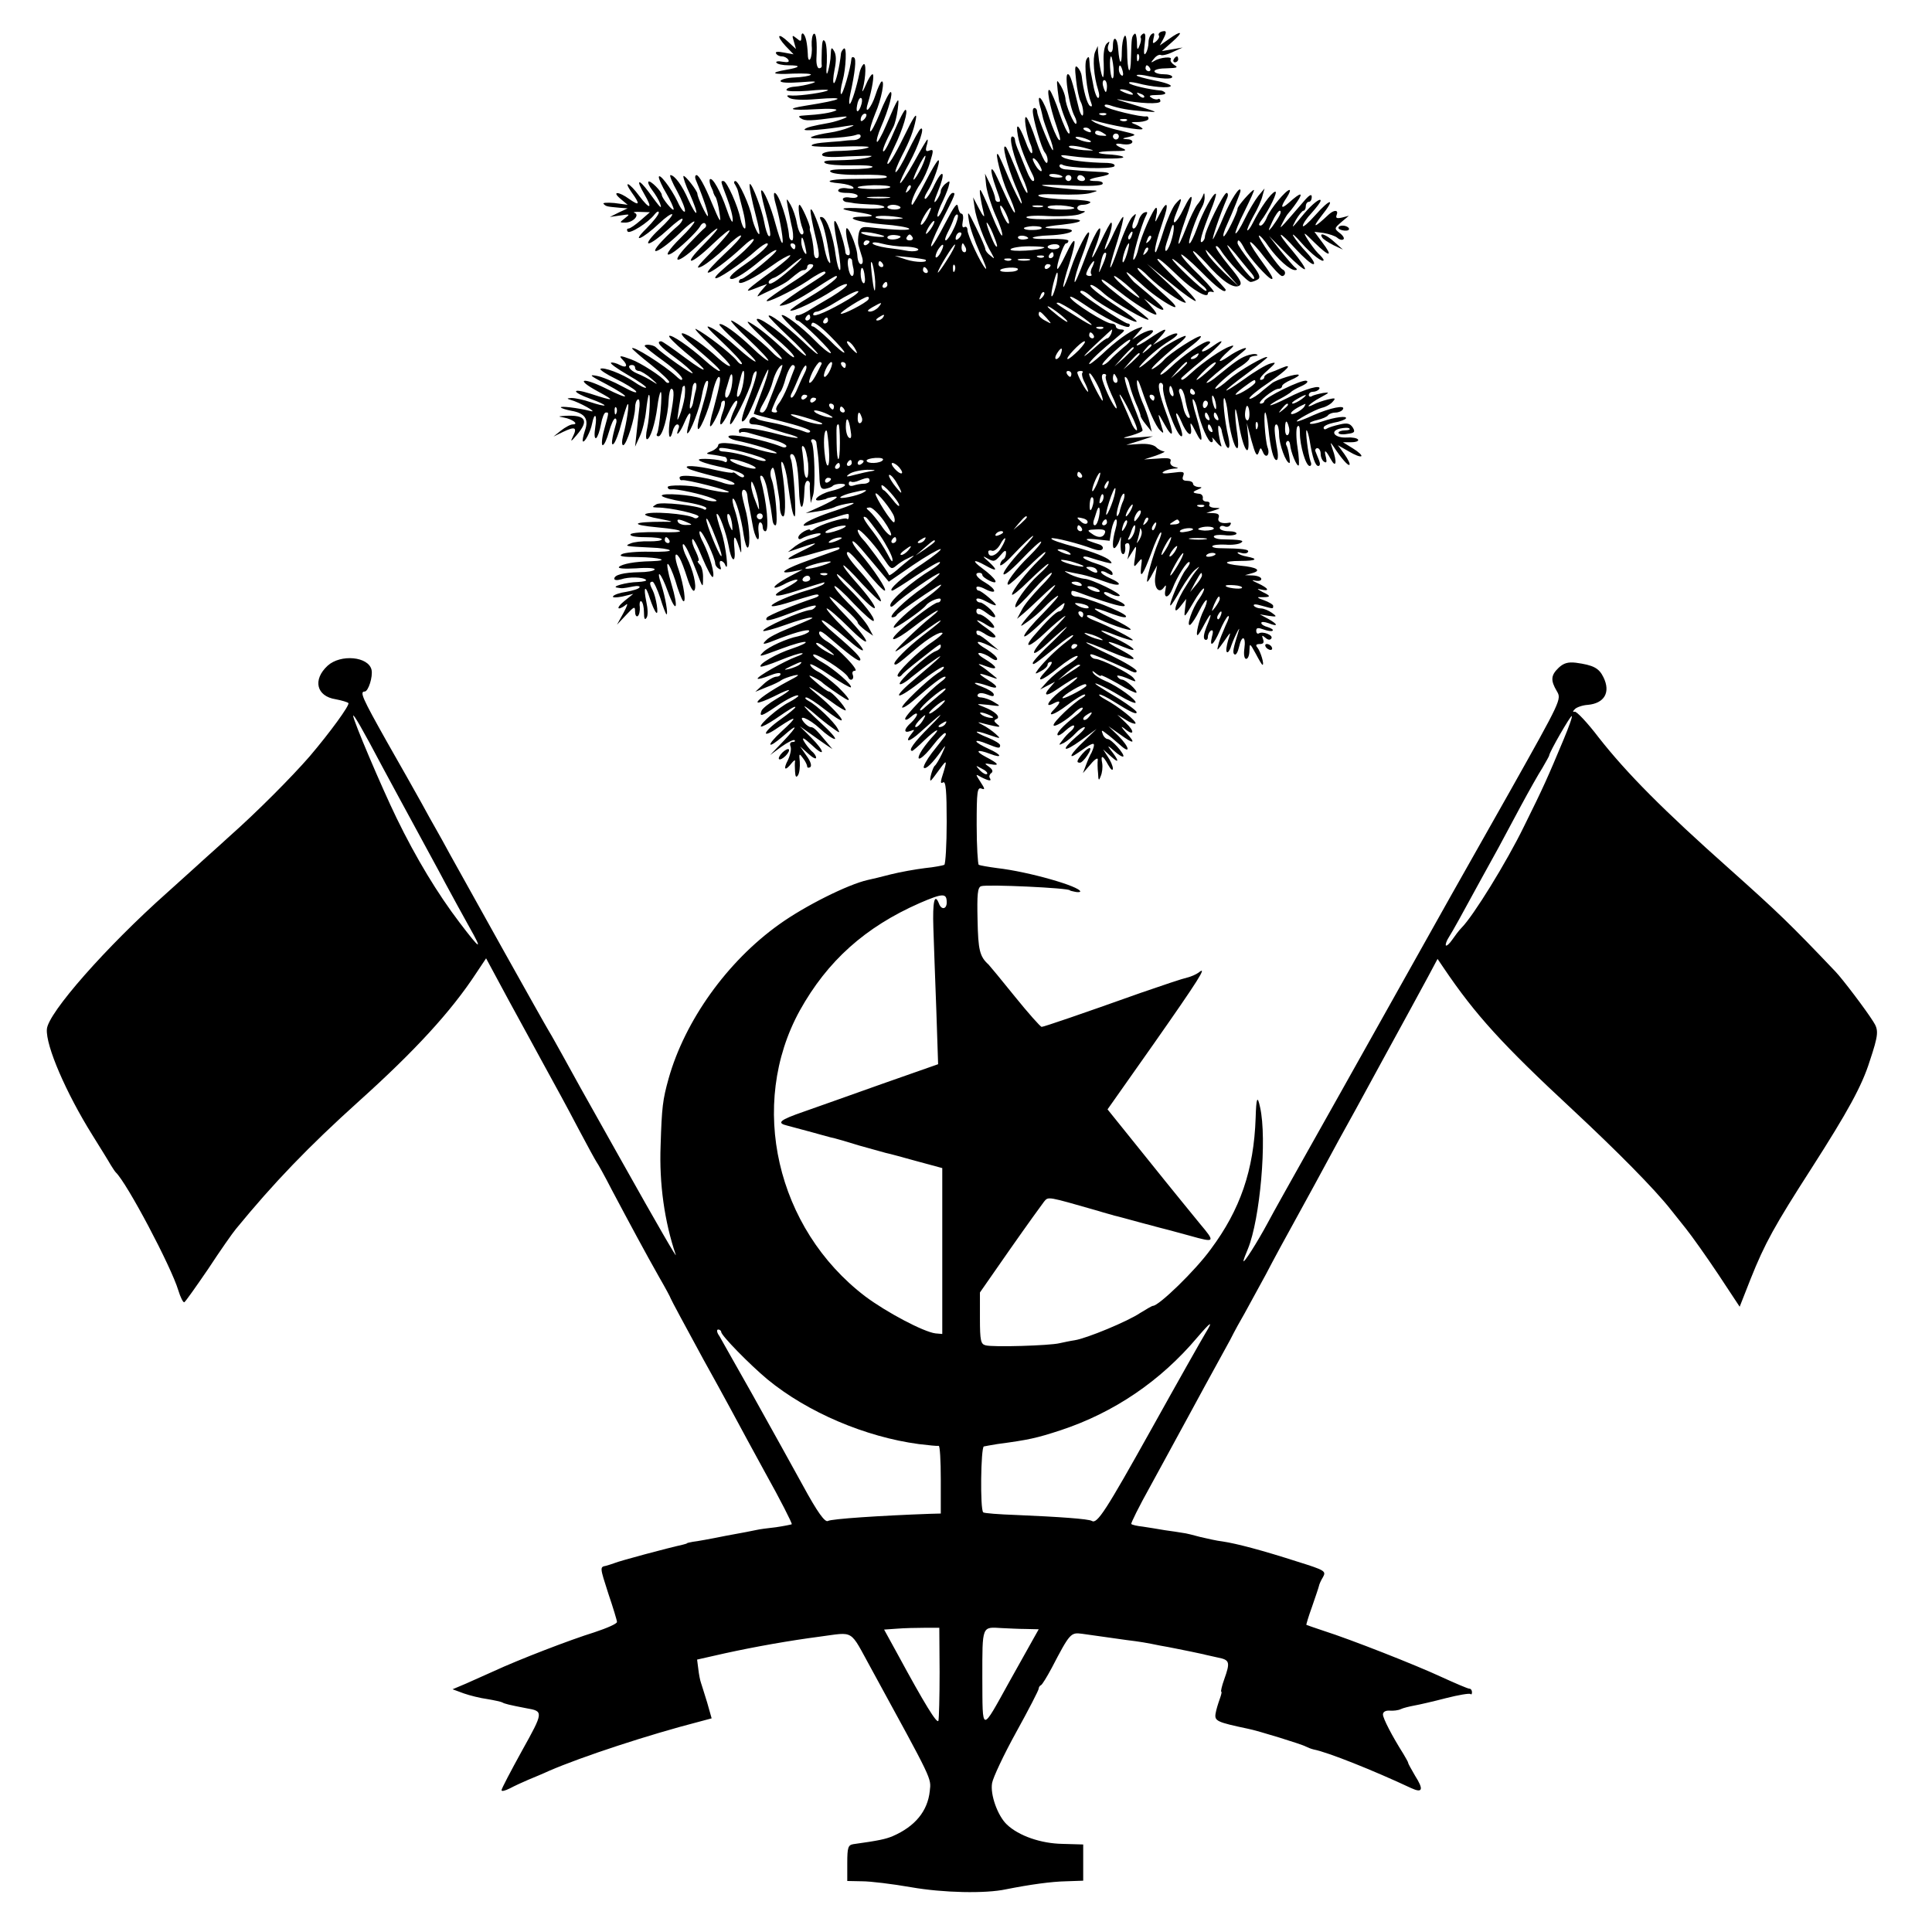 <?xml version="1.0" standalone="no"?>
<!DOCTYPE svg PUBLIC "-//W3C//DTD SVG 20010904//EN"
 "http://www.w3.org/TR/2001/REC-SVG-20010904/DTD/svg10.dtd">
<svg version="1.0" xmlns="http://www.w3.org/2000/svg"
 width="651pt" height="651pt" viewBox="0 0 651 651"
 preserveAspectRatio="xMidYMid meet">
<g transform="translate(0,651) scale(0.1,-0.1)"
fill="#000000" stroke="none">
<path d="M3912 6403 c-6 -3 -10 -8 -7 -13 3 -4 -2 -13 -9 -19 -12 -10 -13 -8
-9 10 4 15 3 20 -5 15 -7 -4 -12 -17 -12 -29 0 -12 -4 -29 -9 -36 -6 -10 -8 0
-4 29 4 31 3 41 -6 36 -6 -4 -10 -10 -7 -14 2 -4 0 -16 -5 -27 -6 -16 -8 -13
-8 14 -1 19 -4 31 -8 27 -10 -9 -10 -13 -12 -78 -1 -71 -13 -53 -13 22 -1 38
-4 56 -9 48 -5 -7 -9 -31 -9 -52 0 -49 -8 -44 -12 7 -2 41 -18 51 -18 11 0
-15 -4 -23 -11 -19 -6 4 -8 14 -4 24 5 13 4 13 -6 4 -8 -8 -12 -34 -10 -65 1
-29 0 -50 -3 -48 -5 5 -13 49 -16 85 l-1 20 -9 -20 c-9 -22 -4 -84 10 -127 5
-16 5 -28 0 -28 -4 0 -12 19 -16 43 -4 23 -9 45 -10 50 -1 4 -2 17 -3 30 -1
17 -3 19 -10 7 -9 -15 1 -109 15 -144 5 -13 4 -17 -3 -13 -10 6 -23 54 -28
100 -1 10 -7 23 -14 30 -9 9 -10 -1 -5 -43 3 -30 10 -63 15 -72 10 -18 12 -55
4 -46 -3 3 -8 14 -10 24 -22 92 -29 114 -37 114 -12 0 5 -109 23 -142 6 -11 8
-22 5 -25 -6 -6 -36 63 -36 86 -1 9 -7 27 -15 41 -15 24 -15 24 -11 -15 3 -22
5 -40 6 -40 1 0 3 -7 5 -15 2 -8 10 -32 19 -52 9 -21 13 -38 8 -38 -5 0 -19
30 -32 68 -12 37 -27 71 -32 77 -14 15 -1 -54 22 -120 13 -38 16 -54 7 -45 -7
8 -21 41 -31 72 -18 60 -45 96 -32 42 5 -16 9 -36 11 -44 2 -8 11 -34 20 -58
10 -24 15 -45 13 -48 -5 -4 -52 112 -53 128 0 16 -15 20 -15 4 0 -25 30 -129
41 -140 5 -6 9 -17 9 -25 0 -27 -17 2 -40 69 -12 36 -26 69 -31 74 -11 12 -2
-52 12 -87 7 -15 9 -30 6 -33 -3 -3 -13 15 -22 41 -22 57 -34 66 -25 17 6 -33
26 -84 51 -134 5 -11 5 -18 0 -18 -5 0 -14 15 -21 33 -7 17 -19 46 -26 64 -8
17 -14 36 -14 42 0 6 -4 11 -9 11 -13 0 4 -69 33 -135 14 -30 21 -55 17 -55
-4 0 -20 33 -35 73 -16 39 -32 76 -36 81 -17 17 3 -61 31 -129 17 -38 26 -65
20 -60 -5 6 -24 44 -42 85 -17 41 -33 77 -36 80 -13 14 11 -81 32 -128 14 -30
25 -59 25 -66 -1 -10 -14 14 -59 114 -24 52 -28 32 -6 -30 18 -50 18 -50 7
-50 -5 0 -9 6 -9 13 0 6 -8 28 -17 47 l-17 35 4 -40 c3 -23 17 -67 31 -99 15
-32 25 -63 23 -69 -2 -6 -18 26 -36 71 -18 45 -35 82 -38 82 -4 0 1 -34 12
-80 4 -15 -2 -10 -15 15 l-21 40 5 -35 c4 -34 33 -113 58 -155 10 -18 10 -19
-5 -6 -10 7 -17 17 -17 22 0 5 -14 37 -31 72 -29 59 -30 60 -24 22 3 -22 20
-69 36 -105 17 -36 26 -60 20 -55 -16 16 -61 112 -61 130 0 9 -5 13 -10 10 -7
-4 -9 3 -6 19 3 14 1 26 -4 26 -5 0 -10 10 -12 23 -2 17 -12 4 -43 -55 -22
-43 -43 -78 -47 -78 -4 0 9 33 29 73 55 108 54 107 43 107 -6 0 -17 -18 -26
-40 -9 -22 -20 -40 -24 -40 -4 0 1 17 10 38 10 20 22 48 26 62 6 22 5 23 -10
11 -9 -7 -16 -19 -16 -25 0 -7 -7 -21 -15 -32 -10 -12 -8 -2 5 30 27 65 19 84
-11 24 -12 -27 -27 -48 -31 -48 -5 0 -2 10 6 23 20 30 47 107 38 107 -4 0 -24
-34 -45 -75 -21 -41 -41 -75 -43 -75 -9 0 8 44 28 72 10 15 25 47 32 72 12 39
12 44 -2 39 -12 -5 -14 -1 -10 15 4 12 5 22 3 22 -2 0 -22 -34 -45 -76 -23
-41 -44 -73 -47 -71 -2 3 12 33 31 68 32 59 54 125 38 115 -4 -2 -23 -36 -42
-75 -18 -39 -37 -71 -42 -71 -4 0 6 25 21 55 26 50 39 83 47 123 5 28 -8 8
-41 -60 -32 -65 -55 -102 -55 -87 0 3 11 28 24 55 28 57 48 124 37 124 -4 0
-20 -31 -37 -70 -16 -38 -32 -70 -37 -70 -7 0 8 35 33 82 5 9 12 36 15 60 6
48 3 44 -40 -56 -14 -33 -28 -57 -30 -54 -3 3 3 26 14 51 26 60 41 117 32 117
-4 0 -21 -32 -36 -71 -16 -39 -31 -67 -33 -61 -2 6 6 32 17 59 21 48 34 116
21 108 -3 -2 -13 -22 -20 -45 -14 -44 -39 -71 -26 -29 15 49 23 99 16 99 -4 0
-15 -17 -23 -37 -9 -21 -14 -27 -10 -13 11 42 12 93 2 83 -5 -5 -11 -18 -13
-29 -9 -45 -27 -104 -33 -104 -3 0 -2 15 2 33 16 73 21 118 13 123 -4 3 -8 2
-9 -3 -3 -35 -30 -125 -35 -120 -3 3 -1 22 5 44 12 44 15 120 4 109 -5 -4 -8
-11 -9 -14 -5 -48 -18 -102 -24 -102 -4 0 -3 20 2 45 6 29 6 50 -1 62 -9 16
-11 14 -12 -12 0 -16 -5 -41 -9 -55 -5 -17 -7 -7 -4 30 1 31 -1 62 -6 70 -7
11 -10 2 -11 -30 -1 -25 -1 -48 0 -52 0 -5 -4 -8 -9 -8 -6 0 -10 15 -9 33 3
56 -1 88 -9 83 -5 -3 -8 -21 -7 -40 2 -18 -1 -39 -5 -45 -4 -7 -8 0 -8 16 -2
39 -7 61 -15 69 -4 4 -7 -1 -7 -11 0 -15 -2 -16 -16 -4 -15 12 -16 11 -9 -11
l7 -25 -26 24 c-35 33 -42 22 -9 -14 l27 -28 -33 6 c-20 4 -30 3 -26 -3 3 -6
12 -10 20 -10 8 0 17 -5 21 -11 5 -8 -1 -10 -19 -7 -15 3 -24 1 -21 -3 3 -5
21 -9 41 -9 44 0 40 -7 -7 -15 -59 -10 -48 -17 22 -13 37 1 64 0 60 -4 -4 -4
-29 -8 -55 -9 -26 -1 -47 -7 -47 -12 0 -6 27 -7 68 -4 49 4 59 3 37 -4 -16 -5
-42 -10 -57 -11 -16 -1 -28 -6 -28 -11 0 -5 32 -6 72 -3 40 4 70 5 68 2 -7 -7
-91 -19 -120 -18 -20 2 -22 0 -10 -8 9 -6 45 -8 90 -4 109 9 92 -2 -35 -22
-70 -11 -53 -17 33 -12 48 3 77 1 69 -4 -15 -8 -55 -14 -107 -17 -19 -1 -22
-3 -11 -10 14 -9 29 -9 126 4 30 4 35 3 19 -4 -12 -5 -34 -12 -50 -15 -55 -10
-77 -15 -83 -22 -6 -7 75 0 139 11 32 5 33 4 10 -5 -14 -6 -43 -14 -65 -17
-22 -3 -49 -9 -60 -14 -24 -11 120 -4 148 6 10 4 17 3 17 -4 0 -6 -10 -12 -22
-13 -13 0 -34 -2 -48 -4 -14 -1 -42 -3 -62 -5 -20 -2 -35 -6 -33 -10 3 -3 48
-5 101 -3 53 2 94 1 91 -2 -6 -6 -55 -12 -114 -13 -25 -1 -43 -6 -43 -12 0 -8
26 -10 85 -6 47 2 84 3 82 1 -7 -7 -53 -13 -112 -14 -42 0 -55 -3 -44 -10 9
-5 48 -8 87 -7 40 1 72 -1 72 -5 0 -5 -35 -8 -77 -8 -56 0 -74 -3 -63 -10 8
-6 52 -10 98 -9 45 1 85 -1 89 -5 7 -7 -13 -8 -124 -9 -72 -1 -93 -10 -31 -15
18 -2 37 -7 42 -12 6 -6 -1 -7 -17 -5 -14 3 -29 1 -32 -5 -4 -6 8 -10 29 -10
20 0 36 -5 36 -10 0 -6 -11 -8 -25 -6 -14 3 -25 0 -25 -5 0 -5 7 -10 15 -10 8
-1 20 -3 25 -4 6 -1 30 -3 55 -4 25 0 45 -5 45 -9 0 -4 -33 -6 -72 -4 -80 4
-89 -2 -18 -13 58 -9 64 -15 14 -15 -67 -1 -15 -19 72 -26 44 -3 83 -10 87
-14 8 -7 -43 -6 -131 4 -27 3 -33 0 -38 -19 -3 -13 -4 -32 -1 -42 3 -10 8 -28
12 -40 4 -14 2 -23 -4 -23 -6 0 -11 12 -12 28 -1 34 -37 116 -38 87 -1 -11 3
-35 8 -53 6 -20 6 -32 0 -32 -5 0 -9 3 -10 8 -4 42 -37 130 -38 102 -1 -8 5
-48 13 -87 7 -40 10 -73 6 -73 -4 0 -10 22 -14 49 -8 64 -29 124 -45 129 -10
3 -10 -1 -3 -14 8 -17 17 -53 28 -124 3 -18 2 -21 -5 -10 -5 8 -12 35 -16 59
-8 47 -43 137 -44 111 0 -8 6 -42 14 -75 17 -70 18 -85 6 -85 -5 0 -9 10 -9
23 -1 20 -7 54 -12 67 -1 3 -2 8 -1 12 1 11 -29 78 -35 78 -7 0 0 -55 11 -82
4 -10 3 -18 -3 -18 -6 0 -13 17 -17 38 -3 20 -13 48 -21 62 -15 25 -15 25 -9
-10 4 -19 10 -52 15 -72 4 -21 3 -38 -1 -38 -5 0 -9 6 -10 13 -3 50 -35 147
-49 147 -4 0 -2 -19 5 -42 15 -53 28 -134 20 -126 -4 3 -13 32 -22 64 -15 57
-41 119 -48 112 -2 -1 3 -28 11 -58 21 -79 24 -101 14 -95 -4 3 -11 24 -15 47
-7 40 -40 128 -48 128 -5 0 5 -50 22 -115 6 -22 10 -44 10 -50 0 -17 -20 25
-25 52 -7 40 -45 123 -56 123 -5 0 -6 -6 -1 -12 4 -7 9 -17 10 -23 1 -5 9 -36
17 -67 8 -32 10 -58 6 -58 -5 0 -11 15 -15 33 -8 42 -46 127 -57 127 -10 0
-11 3 12 -58 11 -29 20 -62 19 -75 0 -12 -9 4 -20 37 -21 61 -48 110 -57 102
-2 -3 -1 -13 3 -23 5 -10 9 -20 9 -23 1 -3 4 -10 8 -15 3 -6 9 -28 12 -50 7
-42 3 -37 -27 35 -22 54 -42 90 -50 90 -5 0 -6 -8 -2 -17 25 -60 44 -117 40
-121 -3 -4 -35 63 -35 75 0 10 -42 64 -47 60 -2 -3 7 -31 22 -62 14 -32 24
-60 21 -62 -2 -3 -14 17 -26 43 -21 49 -47 84 -61 84 -4 0 6 -25 23 -55 16
-30 28 -60 26 -67 -2 -6 -14 8 -25 33 -22 46 -63 99 -63 82 0 -6 11 -31 25
-54 14 -24 25 -48 25 -54 0 -11 -39 36 -40 48 0 12 -39 51 -45 45 -3 -3 3 -16
13 -29 10 -13 22 -33 26 -44 8 -23 2 -17 -38 38 -35 47 -44 43 -15 -7 30 -51
19 -54 -17 -6 -33 45 -56 55 -25 11 29 -40 26 -46 -8 -22 -37 27 -61 27 -30 1
l24 -20 -45 6 c-24 2 -41 1 -36 -3 8 -9 12 -9 54 -13 l27 -2 -30 -14 -30 -15
35 5 c33 5 34 5 16 -9 -19 -15 -19 -15 1 -15 26 0 50 26 31 33 -7 2 2 4 20 3
l32 -1 -31 -27 c-18 -16 -36 -28 -41 -28 -5 0 -7 -4 -3 -10 6 -10 70 30 91 58
7 9 14 12 14 6 0 -7 -19 -31 -42 -54 -54 -53 -13 -36 44 18 21 20 40 33 43 30
3 -3 -17 -26 -44 -51 -28 -26 -43 -47 -35 -47 8 0 37 21 64 46 28 26 50 42 50
36 0 -6 -8 -17 -17 -24 -10 -8 -34 -31 -53 -51 -53 -57 -4 -35 60 27 27 27 50
44 50 39 0 -5 -20 -29 -45 -53 -44 -43 -59 -69 -31 -53 23 13 84 71 95 90 5
10 13 14 17 10 5 -5 4 -11 -1 -15 -6 -4 -32 -31 -59 -59 -65 -69 -27 -61 43 8
28 27 53 49 58 49 4 0 -17 -25 -47 -55 -72 -72 -45 -71 31 2 78 74 76 56 -3
-25 -50 -51 -57 -61 -32 -49 17 9 52 37 78 62 26 26 50 45 53 41 3 -3 -22 -31
-56 -62 -34 -32 -59 -59 -56 -62 6 -6 68 40 118 87 20 19 37 30 37 24 0 -6
-23 -31 -51 -55 -62 -52 -79 -68 -79 -74 0 -12 88 47 140 94 14 12 29 22 34
22 15 0 -22 -35 -74 -71 -44 -30 -61 -49 -44 -49 13 0 52 25 97 63 26 22 50
37 53 34 6 -6 -106 -97 -118 -97 -5 0 -8 -5 -8 -10 0 -13 51 12 113 56 26 19
53 34 59 34 7 0 -19 -23 -57 -51 -39 -28 -74 -55 -80 -61 -10 -11 -8 -11 40 8
l20 7 -20 -23 c-11 -13 -15 -21 -10 -18 6 3 28 14 50 24 22 10 45 23 52 29 36
30 43 35 53 35 5 0 10 5 10 10 0 6 5 10 10 10 25 0 5 -20 -66 -65 -41 -27 -77
-52 -80 -57 -9 -14 84 30 138 66 28 20 54 33 57 31 6 -6 10 -3 -83 -63 -43
-29 -74 -52 -68 -52 22 0 64 21 123 60 33 22 63 40 66 40 16 0 -26 -33 -88
-70 -39 -23 -68 -44 -66 -46 7 -7 94 35 144 68 23 15 44 24 47 20 3 -5 -21
-23 -52 -42 -31 -18 -68 -40 -82 -49 -14 -8 -28 -14 -32 -13 -5 1 -8 -3 -8 -8
0 -6 3 -10 8 -10 12 -1 123 -110 111 -110 -6 0 -30 19 -53 43 -45 46 -105 91
-112 85 -2 -3 22 -30 55 -60 32 -31 62 -62 66 -69 4 -8 -19 11 -51 42 -57 53
-114 96 -114 84 0 -3 29 -33 65 -67 36 -33 63 -63 61 -66 -3 -2 -24 16 -48 40
-45 46 -118 96 -118 81 0 -5 27 -31 60 -59 33 -27 62 -56 65 -64 4 -8 -6 -3
-22 11 -59 55 -96 85 -126 102 -19 11 -1 -10 43 -52 41 -39 70 -71 64 -71 -6
0 -21 11 -34 25 -32 34 -124 105 -136 105 -5 0 22 -30 60 -65 38 -36 67 -67
65 -70 -3 -2 -27 17 -54 43 -52 50 -104 87 -111 79 -2 -2 25 -30 61 -62 36
-32 63 -60 61 -63 -3 -2 -31 19 -62 47 -31 28 -70 59 -88 67 -23 11 -13 -1 37
-48 37 -35 67 -67 67 -73 0 -5 -9 -1 -18 11 -21 25 -105 90 -136 105 -11 6 11
-19 49 -54 39 -36 68 -67 65 -70 -3 -3 -21 9 -40 26 -46 43 -100 81 -120 84
-8 1 1 -12 20 -28 89 -76 113 -99 104 -99 -5 0 -27 16 -49 36 -50 45 -114 89
-120 82 -3 -3 20 -26 52 -53 85 -69 86 -83 1 -20 -40 30 -76 55 -80 55 -19 0
-4 -18 47 -55 30 -22 56 -45 59 -52 4 -10 -102 65 -124 87 -9 9 -42 12 -37 3
3 -4 30 -26 61 -48 47 -34 76 -65 61 -65 -2 0 -10 6 -17 13 -39 36 -148 105
-148 93 0 -2 29 -28 65 -56 36 -29 63 -55 60 -58 -3 -4 -9 -2 -13 3 -11 16
-84 63 -115 74 -37 14 -44 14 -29 -1 19 -19 14 -30 -9 -18 -11 6 -25 10 -30 8
-5 -2 20 -20 56 -41 37 -21 65 -41 62 -43 -3 -3 -21 6 -41 20 -40 27 -104 51
-113 43 -2 -3 20 -18 51 -33 31 -15 62 -34 69 -42 6 -9 -13 -2 -44 15 -31 17
-71 34 -90 37 -27 5 -19 -1 35 -29 84 -45 83 -57 -2 -14 -81 40 -105 32 -27
-10 61 -33 56 -34 -27 -7 -64 20 -62 5 2 -18 28 -10 49 -20 47 -22 -2 -2 -23
3 -47 11 -23 8 -52 14 -64 14 -16 -1 -17 -2 -4 -6 30 -8 96 -45 68 -38 -43 11
-105 18 -100 12 3 -3 19 -8 35 -11 46 -8 60 -28 46 -67 -6 -18 -9 -34 -7 -36
6 -6 26 33 31 59 8 41 18 32 11 -10 -4 -26 -3 -41 3 -38 5 4 12 24 16 46 4 22
11 40 16 40 11 0 12 5 -5 -57 -8 -29 -10 -53 -5 -53 5 0 14 20 21 45 7 25 16
45 21 45 4 0 6 -8 3 -17 -15 -52 -18 -78 -8 -68 6 6 18 37 26 69 9 32 18 61
21 64 7 7 -3 -60 -15 -105 -5 -19 -5 -33 0 -33 11 0 40 93 40 126 0 13 4 25 9
28 5 3 7 -7 6 -22 -2 -15 -6 -52 -9 -82 l-6 -55 16 35 c9 19 18 57 21 85 3 27
7 52 9 54 7 8 3 -74 -5 -111 -5 -21 -5 -38 -1 -38 11 0 28 54 35 109 3 25 8
47 11 50 8 7 -4 -128 -12 -140 -3 -5 -1 -9 5 -9 13 0 32 68 34 121 1 21 5 39
9 39 11 0 10 -25 -3 -94 -10 -56 -4 -93 8 -48 3 12 10 22 15 22 6 0 8 -7 4
-15 -12 -32 6 -13 20 21 18 43 27 41 15 -4 -5 -18 -7 -32 -5 -32 10 0 42 85
49 127 4 24 11 46 16 49 10 6 6 -18 -17 -96 -8 -25 -14 -52 -13 -60 0 -28 37
54 49 113 7 31 17 57 22 57 9 0 5 -23 -18 -109 -9 -29 -13 -55 -11 -57 5 -6
37 59 37 75 0 6 4 11 10 11 5 0 3 -18 -5 -40 -8 -22 -10 -40 -6 -40 4 0 16 18
26 40 10 22 22 40 27 40 5 0 2 -13 -7 -30 -8 -16 -15 -37 -15 -47 1 -22 68
113 73 144 2 12 6 26 10 29 14 15 5 -23 -22 -93 -16 -40 -25 -73 -20 -73 11 0
26 29 60 115 15 39 28 65 28 59 1 -7 -10 -42 -24 -78 -14 -37 -25 -68 -25 -70
0 -2 43 -13 95 -26 52 -13 95 -27 95 -33 0 -5 -8 -6 -17 -2 -10 4 -22 8 -28 9
-5 1 -19 5 -30 9 -11 3 -33 9 -50 12 -46 9 -49 10 -61 18 -7 4 -14 0 -18 -8
-3 -10 1 -15 14 -15 10 0 29 -4 42 -9 13 -5 43 -14 66 -21 24 -6 42 -13 40
-15 -2 -2 -28 2 -58 10 -87 23 -140 29 -140 14 0 -7 3 -10 6 -6 3 3 18 2 32
-3 15 -4 48 -14 75 -21 26 -7 47 -17 47 -22 0 -5 -8 -6 -17 -2 -57 23 -171 46
-178 35 -3 -4 9 -10 25 -14 55 -11 142 -38 137 -43 -3 -2 -29 3 -58 11 -75 23
-139 30 -139 16 0 -6 -10 -15 -22 -20 -19 -7 -20 -9 -5 -11 9 -1 22 -3 27 -4
6 -1 15 -3 20 -4 6 0 10 -6 10 -12 0 -5 -4 -8 -8 -5 -15 9 -92 14 -87 6 3 -5
31 -14 63 -21 63 -13 97 -28 88 -36 -3 -3 -12 0 -21 7 -8 7 -15 10 -15 8 0 -3
-26 1 -57 8 -67 16 -117 18 -93 5 8 -5 48 -16 87 -26 40 -9 71 -21 68 -26 -3
-4 -23 -2 -44 6 -56 19 -141 29 -141 16 0 -6 3 -10 8 -9 12 4 163 -35 158 -40
-5 -4 -53 4 -96 15 -34 9 -110 10 -110 2 0 -6 6 -9 13 -8 15 3 103 -16 137
-30 16 -6 19 -10 8 -10 -9 -1 -29 3 -43 9 -34 13 -135 20 -135 10 0 -5 34 -14
75 -21 41 -6 75 -16 75 -21 0 -5 -4 -7 -8 -4 -22 13 -144 26 -160 17 -16 -10
-15 -10 2 -11 46 0 145 -23 140 -31 -3 -5 -10 -7 -15 -4 -22 14 -154 24 -165
12 -3 -3 18 -10 48 -15 50 -10 51 -11 13 -10 -105 0 -116 -10 -18 -19 97 -9
100 -19 5 -16 -52 1 -94 -2 -97 -7 -4 -6 16 -10 49 -10 31 0 56 -3 56 -7 0 -5
-19 -7 -42 -7 -24 1 -52 -2 -63 -7 -23 -9 -17 -10 68 -14 31 -1 60 -5 64 -9 4
-4 -27 -6 -68 -5 -42 1 -84 -3 -93 -8 -13 -7 1 -10 54 -10 74 -1 112 -12 44
-14 -55 -1 -97 -9 -108 -19 -5 -6 18 -7 58 -5 37 3 65 1 62 -4 -3 -5 -26 -9
-52 -9 -53 -1 -84 -9 -84 -22 0 -5 10 -6 23 -2 26 9 74 8 84 -2 3 -3 -9 -6
-28 -7 -39 -1 -92 -16 -69 -19 17 -3 18 -3 54 4 14 3 24 1 21 -3 -2 -5 -22
-11 -44 -15 -22 -3 -42 -10 -45 -15 -4 -5 10 -5 31 -1 l37 9 -30 -24 c-16 -13
-24 -24 -18 -25 5 0 16 6 24 13 7 6 3 -6 -9 -28 l-22 -40 31 33 c27 29 30 30
30 12 0 -12 4 -19 9 -16 5 4 8 17 7 31 -2 13 1 22 5 19 5 -3 9 -20 9 -37 0
-22 3 -28 9 -18 5 7 4 31 -1 53 -11 53 -3 60 12 11 7 -21 16 -42 21 -47 10
-11 0 53 -12 76 -11 21 -11 28 0 28 4 0 16 -25 26 -55 9 -30 19 -55 21 -55 6
0 -4 58 -17 98 -20 60 -2 44 21 -20 29 -80 38 -60 12 26 -11 36 -16 66 -12 66
4 0 16 -26 26 -57 9 -32 21 -62 25 -67 13 -14 3 54 -14 104 -16 44 -14 67 3
40 5 -8 17 -39 26 -68 10 -31 20 -48 24 -41 9 13 -5 70 -26 111 -17 33 -18 61
-2 33 7 -11 22 -47 35 -80 21 -57 22 -58 22 -24 1 19 -4 40 -11 47 -7 7 -9 12
-5 12 4 0 0 14 -8 31 -9 17 -15 35 -12 42 2 6 17 -21 33 -61 17 -40 33 -70 36
-66 8 7 -10 71 -33 117 -11 20 -15 37 -10 37 9 0 51 -90 51 -109 0 -5 5 -13
12 -17 8 -5 9 -2 5 9 -3 10 -2 17 2 17 5 0 12 -6 14 -12 15 -37 3 66 -13 112
-10 30 -17 56 -15 58 7 7 32 -63 40 -106 9 -55 25 -64 20 -12 -5 48 1 52 15 8
9 -29 9 -27 6 22 -2 30 -11 74 -19 98 -8 23 -11 42 -7 42 9 0 28 -65 36 -123
4 -26 10 -44 14 -42 10 6 4 89 -10 135 -5 19 -10 41 -10 47 0 20 15 15 18 -4
1 -10 3 -25 5 -33 2 -8 7 -36 12 -63 8 -52 27 -76 21 -28 -2 17 1 31 5 31 5 0
9 -7 9 -15 0 -8 4 -15 9 -15 14 0 5 101 -16 174 -3 11 -1 16 5 12 5 -3 13 -23
17 -43 4 -21 9 -49 12 -63 2 -14 5 -33 6 -42 1 -10 5 -18 10 -18 10 0 0 121
-13 155 -5 12 -5 28 0 35 7 12 10 2 25 -95 1 -5 3 -22 3 -37 1 -16 6 -28 11
-28 10 0 8 85 -4 155 -4 26 -3 35 3 25 5 -8 13 -37 16 -65 12 -85 17 -109 23
-115 8 -7 -3 171 -12 193 -4 9 -3 17 3 17 13 0 21 -40 24 -113 2 -84 16 -87
19 -4 0 15 5 27 10 27 5 0 9 -6 8 -12 -1 -7 0 -24 1 -38 l2 -25 8 27 c8 28 5
162 -5 178 -4 6 -1 10 4 10 6 0 12 -6 12 -12 1 -7 3 -24 5 -38 2 -14 4 -46 5
-72 1 -40 5 -47 20 -45 10 2 22 6 25 10 4 4 16 7 27 7 30 0 11 -14 -35 -25
-40 -10 -68 -37 -31 -30 10 2 18 4 18 5 0 1 8 3 18 5 31 6 18 -5 -35 -30 l-53
-24 40 6 c22 3 48 10 57 14 9 5 34 11 55 14 23 3 3 -7 -51 -25 -50 -16 -97
-36 -105 -45 -11 -11 6 -8 65 10 93 29 84 28 84 13 0 -6 -3 -9 -6 -6 -6 7 -93
-20 -111 -35 -7 -5 -13 -6 -13 -3 0 4 -9 2 -20 -4 -11 -6 -20 -15 -20 -21 0
-6 5 -7 10 -4 20 12 70 24 65 15 -3 -5 -18 -11 -33 -15 -15 -3 -38 -15 -52
-25 l-25 -20 44 15 c64 22 63 18 -4 -15 -66 -32 -47 -32 59 -1 38 11 72 19 74
16 3 -2 -1 -7 -9 -9 -8 -3 -48 -17 -89 -32 -85 -30 -115 -50 -60 -40 l35 7
-40 -21 c-40 -21 -65 -40 -52 -40 5 0 22 7 38 16 17 8 33 13 36 10 3 -2 -14
-14 -37 -26 -60 -31 -42 -36 37 -10 37 12 75 24 83 26 9 3 11 2 5 -4 -5 -5
-30 -14 -55 -21 -58 -17 -120 -44 -120 -52 0 -4 21 0 48 8 97 30 106 33 110
28 3 -2 -4 -7 -14 -10 -61 -20 -155 -58 -160 -66 -9 -15 11 -11 82 16 67 25
93 31 80 18 -4 -5 -11 -8 -14 -8 -31 -2 -168 -63 -160 -71 3 -2 37 7 76 21 39
14 77 25 84 24 13 0 9 -2 -81 -39 -30 -12 -61 -28 -68 -36 -19 -18 -13 -18 44
5 63 24 106 34 99 23 -3 -5 -20 -12 -37 -16 -37 -7 -99 -35 -117 -53 -18 -18
-15 -17 63 12 37 14 73 24 79 22 6 -2 -14 -12 -44 -22 -53 -17 -115 -53 -107
-61 2 -2 31 7 65 21 34 14 67 25 74 24 7 0 0 -5 -17 -11 -41 -15 -137 -69
-132 -75 3 -2 21 3 41 11 20 8 36 11 36 5 0 -5 -6 -9 -14 -9 -8 0 -28 -11 -43
-25 l-28 -26 39 16 c22 8 44 19 50 24 6 4 25 11 41 15 23 5 18 0 -19 -19 -60
-32 -109 -66 -103 -72 3 -2 28 7 56 21 63 32 67 26 7 -9 -24 -14 -47 -32 -50
-40 -8 -21 0 -19 47 13 42 29 77 45 77 37 0 -2 -14 -12 -31 -21 -36 -18 -101
-75 -95 -82 3 -2 24 9 48 25 55 38 68 45 68 40 0 -3 -22 -21 -50 -41 -62 -44
-67 -69 -6 -26 63 42 66 37 9 -15 -53 -49 -48 -62 6 -15 51 45 51 36 1 -17
l-45 -47 38 28 c21 15 41 25 44 22 4 -3 1 -6 -6 -6 -8 0 -11 -6 -7 -16 3 -8
-1 -28 -9 -45 -17 -32 -10 -39 12 -11 7 9 13 13 12 7 -1 -5 -1 -21 0 -35 1
-18 4 -21 10 -12 5 8 7 28 6 45 -3 29 -2 30 11 12 8 -10 14 -23 14 -28 0 -4 5
-5 10 -2 6 4 2 19 -12 38 l-22 32 27 -24 c15 -14 27 -20 27 -14 0 6 -7 16 -16
23 -8 8 -20 23 -26 34 -7 14 2 9 26 -13 48 -46 47 -24 -1 24 l-38 38 34 -24
c18 -13 43 -31 55 -39 l21 -14 -20 24 c-34 41 -43 50 -53 50 -5 0 -15 7 -22
15 -26 31 15 15 53 -20 20 -19 43 -35 50 -35 6 1 -15 25 -48 55 -33 30 -57 55
-54 55 3 0 19 -12 35 -26 16 -14 42 -35 58 -46 26 -19 28 -20 18 -2 -13 23
-69 77 -97 92 -11 6 -15 12 -8 12 6 0 34 -18 63 -41 28 -22 54 -39 56 -36 5 5
-38 51 -86 90 -46 38 -19 23 48 -25 28 -21 52 -35 52 -31 -1 11 -47 63 -57 63
-4 0 -24 14 -43 31 -27 23 -29 27 -10 18 14 -7 27 -15 30 -18 5 -6 55 -41 78
-55 23 -14 12 4 -25 40 -21 19 -50 42 -65 50 -16 8 -28 19 -28 25 0 5 30 -11
66 -36 37 -25 69 -43 71 -41 7 7 -57 62 -94 83 -18 10 -33 21 -33 26 0 14 109
-55 118 -75 7 -15 21 -8 16 7 -4 9 -1 15 7 15 16 0 -56 75 -93 98 -16 9 -28
22 -28 29 0 9 8 6 23 -6 79 -68 110 -91 115 -86 7 6 -18 32 -86 90 -30 25 -48
45 -42 45 7 0 41 -25 76 -56 84 -74 82 -53 -3 30 -37 36 -62 66 -57 66 5 0 38
-28 72 -62 84 -84 79 -54 -5 34 -38 39 -63 69 -57 67 16 -5 94 -77 94 -86 0
-5 12 -16 26 -27 l26 -18 -15 28 c-8 16 -39 53 -68 81 -29 29 -50 55 -47 58 3
3 33 -24 66 -60 34 -35 63 -61 66 -57 6 9 -36 62 -86 111 -21 20 -38 40 -38
46 0 5 32 -24 71 -65 80 -85 74 -52 -7 39 -25 28 -45 54 -42 56 2 2 30 -25 62
-61 33 -35 61 -62 64 -60 5 6 -32 59 -73 104 -36 40 -49 62 -37 62 5 0 32 -29
61 -65 29 -36 57 -65 62 -65 11 0 -39 75 -83 126 -17 19 -28 37 -25 40 3 3 22
-16 43 -42 22 -26 48 -57 59 -70 l20 -24 80 55 c44 30 86 54 94 55 7 0 -20
-22 -60 -49 -66 -43 -120 -91 -102 -91 3 0 40 23 81 51 41 27 76 48 79 45 3
-3 -10 -14 -28 -25 -63 -38 -139 -103 -139 -120 0 -8 5 -7 16 3 27 27 145 109
150 104 2 -3 -22 -23 -53 -46 -64 -44 -123 -102 -106 -102 6 0 13 3 15 8 2 6
88 66 136 96 32 19 1 -12 -39 -40 -53 -36 -114 -93 -107 -99 4 -5 96 59 108
75 11 15 50 30 50 20 0 -5 -4 -10 -10 -10 -11 0 -82 -53 -126 -93 -49 -45 -20
-39 42 9 32 25 68 50 79 55 11 6 4 -3 -15 -18 -48 -38 -139 -127 -120 -117 8
4 40 26 70 49 56 42 94 67 75 48 -5 -5 -30 -25 -55 -44 -52 -40 -102 -90 -96
-97 5 -4 10 -1 71 51 43 37 84 61 91 54 2 -2 -13 -15 -33 -29 -50 -33 -126
-108 -118 -116 3 -4 9 -2 13 3 4 6 30 28 57 49 77 61 75 59 75 48 0 -6 -8 -13
-17 -16 -26 -9 -129 -103 -121 -111 3 -3 21 7 39 23 19 15 52 41 74 56 45 32
25 12 -59 -59 -81 -67 -73 -81 10 -17 43 34 81 59 84 55 3 -3 -6 -13 -20 -21
-37 -25 -126 -110 -120 -116 3 -2 19 7 36 22 68 59 98 82 108 82 6 0 0 -8 -13
-17 -41 -31 -121 -114 -121 -125 0 -6 9 -3 20 7 11 10 20 14 20 8 0 -5 -9 -18
-20 -28 -25 -22 -26 -37 -2 -28 15 6 15 5 3 -10 -25 -31 -6 -27 30 6 75 68 91
78 32 19 -54 -54 -74 -82 -59 -82 2 0 21 16 40 35 43 41 61 47 24 8 -14 -16
-31 -38 -37 -50 -18 -35 9 -19 44 27 17 22 34 39 39 40 5 0 4 -6 -1 -12 -5 -7
-25 -32 -43 -55 -18 -24 -30 -46 -27 -50 7 -6 29 15 61 60 14 19 14 18 0 -13
-9 -19 -20 -37 -24 -40 -7 -5 -20 -50 -14 -50 2 0 15 17 30 38 26 36 27 33 7
-30 -4 -15 -3 -19 5 -14 9 5 12 -29 12 -133 0 -77 -4 -142 -8 -145 -4 -2 -34
-8 -65 -11 -32 -4 -83 -13 -115 -21 -31 -8 -67 -17 -78 -19 -67 -15 -213 -88
-299 -150 -175 -125 -317 -324 -372 -519 -20 -72 -23 -96 -27 -226 -5 -128 13
-256 51 -368 5 -14 -53 85 -192 333 -121 215 -161 287 -187 335 -17 30 -38 69
-48 85 -19 31 -280 499 -333 595 -16 30 -38 69 -47 85 -10 17 -32 57 -50 90
-18 33 -71 126 -117 207 -82 146 -92 168 -74 168 12 0 28 50 23 73 -10 45
-104 54 -148 14 -51 -47 -38 -103 27 -113 21 -4 41 -10 43 -13 5 -7 -62 -99
-131 -180 -60 -69 -176 -186 -272 -271 -39 -36 -87 -78 -105 -95 -18 -16 -64
-58 -102 -92 -206 -183 -403 -407 -406 -461 -4 -56 65 -215 153 -356 28 -45
56 -90 62 -101 7 -11 14 -22 17 -25 38 -36 187 -318 211 -398 7 -23 16 -41 20
-40 4 2 40 53 81 113 40 61 82 121 93 134 127 155 244 277 415 431 189 170
310 302 394 430 l34 51 77 -143 c43 -79 92 -168 108 -198 65 -119 76 -138 127
-235 29 -55 56 -104 60 -110 4 -5 28 -48 52 -95 60 -113 112 -210 159 -293 22
-38 39 -70 39 -72 0 -2 50 -95 111 -207 62 -111 128 -234 149 -273 21 -38 48
-88 60 -110 47 -84 90 -168 88 -171 -2 -1 -26 -6 -53 -10 -28 -3 -57 -7 -65
-9 -8 -2 -55 -11 -105 -20 -49 -10 -99 -19 -110 -20 -11 -2 -20 -4 -20 -5 0
-1 -7 -3 -15 -5 -50 -11 -211 -54 -230 -62 -8 -3 -21 -7 -28 -9 -21 -4 -21 -4
8 -94 16 -47 29 -90 29 -95 1 -6 -34 -21 -76 -35 -81 -25 -255 -92 -339 -131
-27 -12 -69 -31 -94 -42 l-45 -19 38 -14 c20 -7 56 -16 79 -19 24 -4 46 -9 50
-11 8 -5 25 -9 82 -20 58 -10 58 -12 -15 -143 -38 -69 -69 -128 -69 -133 0 -5
12 -2 28 6 15 8 43 21 62 29 19 8 51 21 70 30 111 48 336 122 507 166 l41 11
-15 53 c-9 28 -18 59 -21 67 -3 8 -7 29 -9 47 l-4 31 93 21 c105 23 219 43
318 56 122 16 101 28 176 -108 208 -381 202 -367 197 -412 -7 -67 -49 -119
-125 -152 -24 -10 -47 -15 -133 -27 -17 -3 -20 -11 -20 -63 l0 -61 50 -1 c28
0 102 -9 165 -20 108 -19 251 -22 320 -7 81 16 152 26 203 27 l57 2 0 61 0 61
-69 2 c-73 1 -148 27 -188 65 -31 29 -57 101 -50 140 3 18 39 95 81 171 42 76
76 142 76 147 0 4 3 10 8 12 4 2 20 28 36 58 61 117 64 120 102 115 50 -7 93
-13 149 -21 49 -6 66 -9 115 -19 14 -2 37 -7 53 -10 27 -5 73 -15 92 -19 6 -2
27 -6 48 -11 41 -8 43 -15 22 -74 -8 -22 -12 -41 -10 -41 3 0 0 -11 -5 -25 -5
-14 -12 -36 -14 -49 -4 -25 5 -29 109 -51 32 -6 184 -53 195 -60 6 -3 18 -8
27 -10 47 -9 200 -70 328 -130 39 -18 43 -5 13 42 -12 21 -23 40 -23 43 0 3
-8 16 -16 30 -38 60 -69 120 -69 133 0 9 9 14 23 13 12 -1 29 1 37 5 8 4 29 9
45 12 17 3 65 14 107 25 43 11 80 17 83 14 3 -3 5 0 5 6 0 7 -4 12 -9 12 -5 0
-47 18 -93 39 -88 41 -307 127 -398 156 -30 10 -56 19 -58 20 -1 1 7 28 19 61
11 32 22 64 23 69 1 6 7 20 14 31 11 20 7 23 -86 52 -118 38 -205 61 -252 68
-19 2 -53 10 -75 15 -22 6 -49 13 -60 14 -11 2 -38 6 -60 9 -22 4 -55 9 -74
12 -19 2 -37 6 -39 9 -2 2 26 59 64 127 37 68 81 148 97 178 16 30 56 102 87
160 32 58 70 128 85 155 14 28 36 68 49 90 12 22 44 81 71 130 26 50 71 133
100 185 49 89 74 135 147 270 17 30 84 152 149 272 65 119 133 243 151 277
l32 60 21 -31 c106 -157 198 -258 435 -478 149 -139 275 -266 330 -336 8 -10
31 -39 51 -64 20 -25 69 -94 109 -154 l72 -109 37 94 c48 120 80 178 206 374
121 189 169 276 195 359 30 90 31 105 12 134 -25 40 -104 144 -127 168 -153
161 -196 202 -355 344 -225 200 -348 324 -443 445 -38 50 -75 89 -81 87 -7 -2
-7 1 1 9 6 6 26 13 43 14 56 5 78 42 53 93 -15 31 -34 41 -93 49 -26 3 -41 -1
-58 -17 -26 -25 -28 -42 -6 -79 16 -27 15 -29 -158 -337 -96 -170 -186 -329
-200 -354 -14 -25 -97 -173 -185 -330 -88 -157 -171 -305 -185 -330 -14 -25
-67 -119 -118 -210 -51 -91 -109 -194 -128 -230 -36 -67 -82 -139 -82 -129 0
4 7 22 15 41 41 100 65 371 41 477 -9 42 -13 33 -15 -36 -6 -176 -52 -309
-151 -442 -52 -72 -175 -191 -195 -191 -3 0 -22 -11 -43 -24 -41 -28 -181 -86
-221 -92 -14 -2 -37 -7 -51 -10 -32 -8 -225 -14 -249 -7 -16 4 -19 15 -19 91
l0 87 101 145 c56 80 108 152 115 161 15 18 10 18 182 -31 25 -8 50 -14 55
-16 6 -1 46 -12 90 -24 44 -12 87 -23 95 -25 8 -2 40 -11 70 -19 85 -24 86
-22 33 41 -17 21 -95 116 -171 211 l-140 174 155 220 c150 214 184 267 152
241 -8 -6 -26 -14 -39 -17 -14 -3 -83 -26 -155 -51 -205 -73 -328 -115 -335
-115 -4 0 -45 46 -91 103 -45 56 -85 104 -88 107 -30 27 -35 49 -37 150 -2 86
0 110 12 114 19 7 299 -6 299 -14 0 -1 8 -3 18 -5 9 -2 17 -1 17 1 0 17 -174
67 -280 79 -30 4 -58 9 -62 11 -3 2 -7 62 -7 134 0 113 2 128 16 123 13 -5 12
-1 -3 22 -18 28 -18 28 3 16 26 -13 36 -14 28 -2 -3 5 0 13 5 16 7 5 5 12 -7
21 -17 12 -17 13 5 9 32 -6 27 2 -15 24 -40 21 -32 28 13 11 44 -17 40 -3 -5
17 -22 10 -41 21 -41 25 0 4 16 0 35 -8 40 -16 45 -17 45 -5 0 5 -18 16 -40
25 -53 21 -51 29 2 10 41 -14 42 -14 23 3 -11 10 -31 24 -45 31 -14 7 -17 10
-7 7 11 -3 31 -8 45 -11 22 -5 24 -3 12 6 -11 9 -12 13 -3 17 17 6 -3 26 -42
41 -28 11 -27 11 15 7 44 -6 44 -5 20 9 -14 9 -33 15 -43 16 -10 0 -16 4 -12
10 4 6 15 6 31 0 19 -8 25 -7 22 2 -2 6 -20 17 -39 24 -19 7 -29 13 -22 13 6
1 24 -4 39 -9 40 -15 41 -4 3 19 -37 23 -35 26 8 11 28 -10 28 -10 7 7 -12 10
-30 24 -40 30 -12 8 -5 7 19 -2 43 -16 40 -2 -7 26 -17 10 -24 19 -16 19 9 0
26 -7 38 -16 13 -9 22 -11 22 -4 0 6 -16 20 -35 32 -44 25 -39 35 7 13 l33
-16 -30 25 c-16 14 -33 26 -37 26 -5 0 -8 5 -8 11 0 7 10 5 26 -5 14 -10 30
-16 37 -13 6 2 -7 15 -28 30 -22 15 -36 27 -32 27 4 0 19 -7 32 -16 14 -9 25
-12 25 -7 0 11 -37 43 -50 43 -6 0 -10 5 -10 10 0 14 11 12 34 -5 31 -24 40
-17 15 10 -13 13 -30 25 -36 25 -7 0 -13 5 -13 10 0 6 13 4 30 -5 42 -22 47
-19 14 10 -16 14 -32 25 -36 25 -5 0 -8 5 -8 10 0 6 13 4 30 -5 17 -9 30 -11
30 -6 0 6 -13 18 -30 28 -30 17 -39 33 -20 33 6 0 10 -3 10 -7 0 -5 11 -13 25
-20 35 -16 21 8 -25 42 -37 27 -31 33 10 10 39 -22 44 -18 13 11 -23 20 -24
23 -5 12 21 -12 25 -10 43 11 14 17 19 19 19 8 0 -9 -4 -19 -10 -22 -5 -3 -10
-12 -10 -18 0 -7 20 8 43 33 72 76 96 89 29 17 -81 -88 -81 -116 0 -32 34 36
64 63 66 60 3 -3 -15 -24 -39 -48 -47 -45 -85 -97 -71 -97 4 0 32 25 62 55 30
30 58 55 62 55 4 0 -6 -13 -22 -28 -40 -39 -90 -102 -90 -115 0 -6 26 15 57
46 32 31 61 57 65 57 5 0 -10 -16 -32 -36 -40 -36 -86 -101 -78 -110 3 -2 29
23 58 56 29 33 58 60 63 60 6 0 -11 -21 -37 -47 -26 -27 -55 -61 -63 -78 l-16
-30 24 20 c13 11 37 34 54 50 60 58 69 58 14 -1 -30 -32 -62 -68 -70 -79 -13
-18 -12 -18 16 2 17 12 41 33 55 48 14 15 33 31 43 37 10 5 -11 -20 -47 -57
-78 -78 -90 -112 -13 -39 28 28 60 56 70 63 15 12 17 12 11 -3 -3 -9 -10 -16
-15 -16 -10 0 -44 -34 -86 -83 -38 -45 -12 -38 39 11 27 26 57 51 66 56 9 6
-12 -18 -47 -52 -67 -65 -79 -102 -13 -41 20 19 48 43 62 54 14 11 -5 -10 -42
-46 -38 -35 -68 -68 -68 -73 0 -9 8 -3 81 56 25 21 49 38 54 38 5 0 -5 -10
-21 -22 -34 -26 -73 -64 -95 -92 -13 -18 -13 -19 9 -7 12 6 22 16 22 21 0 6 5
10 12 10 6 0 -1 -13 -17 -30 -41 -43 -16 -37 41 10 27 22 55 40 63 40 8 0 -5
-13 -30 -29 -24 -15 -55 -41 -69 -56 l-25 -28 25 13 25 13 -19 -22 c-21 -24
-11 -28 19 -8 50 34 75 49 75 44 0 -3 -20 -20 -44 -36 -46 -32 -74 -71 -36
-51 24 13 26 5 5 -17 -32 -31 -5 -24 41 11 26 20 52 36 58 36 6 0 2 -6 -9 -12
-29 -17 -95 -80 -95 -91 0 -10 43 15 74 45 11 10 22 16 24 13 3 -3 -8 -15 -24
-27 -43 -34 -66 -59 -60 -65 2 -3 15 4 27 16 12 11 25 19 28 16 2 -3 -2 -11
-10 -18 -8 -6 -22 -21 -29 -31 -14 -18 -14 -18 5 -9 11 6 29 21 39 32 11 12
24 21 30 21 6 0 -6 -15 -27 -32 -55 -48 -45 -56 16 -12 l52 38 -42 -41 c-46
-43 -58 -66 -20 -39 44 31 55 36 53 23 -1 -6 -5 -17 -8 -23 -4 -6 -12 -24 -18
-40 l-11 -29 26 30 c14 17 25 24 24 15 -1 -8 -1 -28 1 -45 1 -26 3 -27 9 -10
5 11 7 30 5 43 -6 30 2 28 20 -5 9 -16 15 -21 16 -13 0 9 -8 27 -17 40 l-16
25 28 -25 c28 -25 26 -13 -4 25 -11 14 -7 13 12 -4 15 -14 29 -22 32 -20 6 7
-40 59 -53 59 -5 0 -13 7 -16 16 -6 15 -4 15 11 3 10 -7 30 -24 46 -38 38 -35
34 -9 -5 30 l-33 32 37 -26 c49 -36 58 -34 22 5 -16 18 -19 24 -6 14 33 -28
38 -12 5 19 l-28 27 28 -17 c15 -10 30 -15 33 -13 6 7 -59 59 -101 81 -16 9
-25 16 -20 17 6 0 26 -10 45 -22 59 -37 80 -47 80 -38 0 5 -26 24 -57 44 -32
19 -65 40 -73 45 -32 22 26 -4 73 -33 26 -16 50 -26 53 -24 7 8 -61 57 -100
73 -19 8 -38 20 -42 27 -6 9 -3 9 9 -1 9 -7 17 -11 17 -7 0 3 26 -10 58 -28
31 -19 59 -32 61 -30 6 6 -36 44 -48 44 -5 0 -13 5 -16 11 -4 5 10 3 30 -5 34
-15 36 -15 24 0 -13 16 -109 64 -128 64 -5 0 -13 4 -16 10 -4 6 1 7 12 3 23
-8 103 -43 126 -55 11 -5 17 -5 17 1 0 6 -38 29 -85 52 -47 22 -85 42 -85 44
0 3 36 -11 80 -30 86 -37 109 -33 36 6 -58 30 -52 35 10 9 61 -25 32 2 -33 32
-60 27 -54 32 8 7 29 -11 53 -18 56 -16 4 4 -80 47 -131 67 -16 6 -26 13 -23
16 3 3 13 1 24 -4 40 -22 123 -50 123 -43 0 4 -30 22 -67 39 -75 35 -71 43 6
13 31 -11 48 -14 45 -7 -5 13 -140 66 -167 66 -9 0 -17 5 -17 10 0 13 0 13 51
-6 84 -30 129 -42 129 -34 0 5 -16 14 -35 21 -19 7 -35 17 -35 21 0 5 9 4 21
-2 11 -6 25 -10 31 -8 13 5 -95 58 -119 58 -10 1 -31 7 -48 15 -19 10 -22 13
-8 9 13 -3 34 -7 49 -10 14 -3 48 -13 75 -23 53 -20 69 -11 19 11 -16 7 -30
16 -30 21 0 4 10 3 21 -4 17 -9 20 -8 17 2 -3 8 -26 21 -51 29 -26 8 -47 18
-47 22 0 4 10 4 23 -1 12 -4 35 -11 51 -15 24 -6 26 -5 15 6 -11 11 -58 29
-109 43 -59 16 -91 27 -87 31 5 5 95 -18 139 -35 17 -6 29 -7 33 -1 4 6 -2 13
-12 16 -51 16 -55 21 -11 17 l47 -5 6 36 c4 20 11 36 15 36 5 0 4 -15 -1 -32
-12 -42 -12 -75 0 -62 5 5 12 18 15 29 3 11 4 5 2 -13 -1 -18 1 -35 6 -38 7
-5 12 10 9 29 0 4 4 7 9 7 6 0 8 -12 5 -27 l-6 -28 16 25 c15 25 15 25 10 -15
-6 -37 -5 -39 9 -21 15 18 15 17 11 -14 -5 -45 7 -27 35 48 12 34 26 65 31 68
5 2 1 -12 -8 -33 -18 -42 -43 -133 -37 -133 2 0 10 12 18 28 l15 27 -6 -36
c-6 -39 12 -62 29 -38 7 10 8 8 5 -8 -7 -32 11 -29 24 4 15 40 50 95 57 89 3
-3 -3 -14 -12 -25 -16 -18 -60 -121 -52 -121 3 0 18 24 35 54 17 29 39 60 49
67 16 13 16 12 1 -6 -9 -11 -28 -41 -43 -66 -30 -53 -35 -87 -7 -50 l18 23 -4
-33 c-4 -33 -3 -32 27 19 17 30 34 52 37 49 2 -3 -5 -18 -16 -34 -23 -31 -46
-97 -30 -88 5 4 19 24 30 47 11 22 22 38 25 36 2 -3 -2 -18 -10 -34 -15 -29
-28 -84 -21 -84 3 0 13 17 24 38 24 44 27 39 6 -11 -9 -23 -11 -38 -5 -42 6
-3 10 1 10 9 0 8 5 18 10 21 7 4 9 -2 4 -19 -10 -41 5 -30 26 18 10 24 23 47
28 50 6 3 2 -11 -8 -31 -9 -21 -21 -49 -24 -63 -6 -22 -5 -23 6 -8 7 9 18 25
25 35 10 14 10 12 1 -15 -5 -18 -8 -36 -4 -39 3 -3 8 3 12 13 3 10 12 33 20
49 8 17 12 21 8 10 -19 -61 -22 -75 -14 -80 5 -3 11 8 15 25 9 42 24 38 18 -5
-3 -21 0 -35 6 -35 6 0 11 12 11 28 1 26 1 26 21 -10 11 -21 21 -38 23 -38 7
0 -6 44 -17 58 -7 8 -5 12 8 12 12 0 15 5 11 16 -5 14 -4 15 8 5 9 -8 16 -8
20 -2 7 11 -29 25 -42 17 -5 -3 -9 1 -9 9 0 10 6 11 25 4 14 -5 27 -7 30 -4 4
3 -4 8 -16 12 -12 3 -22 9 -22 14 0 5 11 4 25 -1 33 -13 32 -4 -2 15 l-28 15
30 -5 c28 -4 29 -3 11 10 -11 8 -28 15 -37 15 -10 0 -20 4 -24 9 -3 6 7 6 27
0 40 -11 38 -11 38 0 0 4 -15 13 -32 19 -19 6 -24 11 -13 10 38 -1 40 3 10 17
-19 10 -22 13 -7 9 33 -8 27 4 -10 21 -18 8 -23 12 -10 9 12 -3 22 -1 22 5 0
6 -12 11 -27 12 l-28 1 25 7 c32 9 15 20 -40 25 -61 6 -61 16 0 16 53 0 63 7
20 15 -12 2 -25 7 -29 11 -3 4 2 4 11 1 10 -3 20 -2 23 3 6 9 -17 12 -97 13
-15 0 -25 4 -23 7 3 4 22 6 44 5 21 -2 45 1 52 6 14 8 1 11 -68 12 -13 1 -23
5 -23 9 0 5 16 7 35 5 20 -3 38 0 41 4 3 5 -9 9 -25 9 -17 0 -31 5 -31 11 0 6
7 9 15 6 8 -4 17 -2 20 4 4 5 3 9 -2 8 -26 -5 -42 2 -37 16 4 11 -1 15 -17 16
l-24 1 25 8 c25 8 25 8 2 9 -13 1 -20 6 -17 11 3 6 -1 10 -9 10 -9 0 -15 5
-13 12 1 7 -4 13 -10 14 -26 3 -27 6 -8 14 17 7 17 9 3 9 -10 1 -18 6 -18 11
0 6 -9 10 -20 10 -14 0 -18 5 -13 17 5 14 0 15 -37 10 -29 -4 -39 -2 -29 4 7
5 23 9 34 10 18 1 18 2 2 6 -10 3 -16 11 -13 18 4 11 -6 13 -42 10 l-47 -3 40
13 c22 8 34 14 27 14 -7 1 -20 7 -27 15 -9 8 -30 12 -57 10 l-43 -3 45 14 45
15 -55 -4 c-53 -3 -54 -3 -17 7 20 6 37 13 37 17 0 4 -15 46 -34 93 -19 48
-30 87 -25 87 5 0 12 -12 15 -27 4 -16 14 -44 22 -63 9 -19 15 -37 15 -40 -1
-3 7 -17 18 -30 l20 -25 -7 30 c-4 17 -15 49 -26 73 -10 24 -18 53 -17 65 0
13 6 4 15 -23 24 -71 47 -124 63 -140 12 -12 13 -11 6 10 -16 53 -15 54 9 10
30 -54 34 -35 6 37 -24 65 -32 103 -19 103 5 0 9 -6 8 -12 -5 -30 46 -168 62
-168 5 0 2 16 -6 37 -8 20 -14 38 -11 40 2 2 9 -10 16 -26 18 -44 38 -59 33
-24 -4 24 -1 22 16 -12 25 -51 26 -27 2 53 -11 34 -15 60 -11 57 5 -3 12 -20
15 -38 11 -49 36 -107 47 -107 5 0 6 6 3 13 -4 6 3 1 14 -13 12 -14 19 -18 16
-10 -9 29 -14 72 -7 65 4 -3 7 -10 8 -13 0 -4 4 -19 8 -34 12 -42 25 -33 15
10 -13 55 -21 138 -13 130 3 -4 9 -27 11 -50 6 -59 22 -118 32 -118 4 0 4 21
0 48 -4 26 -8 61 -7 77 0 17 6 -3 12 -43 15 -88 38 -123 32 -47 l-5 50 16 -60
c13 -46 18 -55 24 -40 6 18 7 19 14 3 10 -26 26 -11 16 15 -8 24 -15 124 -7
117 2 -3 7 -27 10 -55 7 -67 17 -105 27 -105 5 0 6 12 4 28 -12 68 -13 92 -4
92 5 0 9 -16 9 -35 0 -32 23 -95 35 -95 4 0 -4 50 -11 61 -2 4 -1 10 4 13 4 2
8 -3 9 -12 2 -25 23 -76 29 -70 2 3 1 30 -4 61 -5 31 -5 62 -1 69 6 8 9 1 9
-21 0 -43 20 -111 33 -111 5 0 7 7 3 15 -8 21 -19 111 -13 105 3 -3 7 -18 10
-35 9 -56 19 -85 29 -85 6 0 7 8 3 18 -4 9 -9 23 -12 30 -3 6 0 12 6 12 6 0
11 -9 11 -19 0 -11 5 -23 12 -27 8 -5 9 0 6 14 -8 30 -2 28 16 -5 18 -33 22
-10 6 34 -8 24 -8 25 3 9 27 -41 50 -67 54 -62 3 3 -5 19 -17 36 l-22 30 37
-21 c20 -12 38 -19 42 -16 3 3 -10 15 -28 26 l-34 21 28 0 c16 0 26 4 23 9 -3
5 -20 8 -36 7 -42 -3 -62 21 -25 30 14 3 29 4 32 0 4 -3 -3 -6 -15 -6 -12 0
-22 -4 -22 -8 0 -5 13 -7 29 -4 26 3 28 7 19 22 -9 13 -18 16 -43 10 -18 -4
-38 -10 -44 -14 -6 -4 -11 -3 -11 3 0 6 16 13 35 17 19 3 37 10 40 14 6 10
-36 5 -80 -10 -20 -7 -39 -10 -41 -7 -3 3 8 8 25 12 17 4 33 11 36 16 4 5 15
9 25 9 10 0 22 5 25 11 10 16 -43 5 -100 -20 -26 -12 -50 -21 -54 -21 -13 0
60 40 83 46 14 3 31 13 37 21 11 12 8 13 -17 7 -16 -4 -37 -11 -46 -16 -35
-18 -17 2 20 22 33 18 34 19 10 16 -15 -3 -32 -7 -38 -11 -5 -3 -10 -1 -10 4
0 6 6 11 14 11 8 0 17 4 21 9 10 17 -48 1 -107 -30 -32 -16 -58 -27 -58 -24 0
2 15 12 33 21 17 9 34 20 37 23 3 4 19 13 35 20 18 8 25 16 17 18 -15 6 -142
-57 -142 -69 0 -4 -6 -8 -12 -8 -17 1 43 50 60 50 6 0 12 4 12 9 0 5 14 14 30
21 17 7 29 15 26 17 -6 6 -75 -16 -90 -28 -6 -5 -26 -20 -43 -35 -18 -14 -33
-21 -33 -16 0 5 29 29 65 53 64 44 85 67 43 49 -13 -6 -31 -13 -40 -16 -10 -4
-18 -10 -18 -15 0 -5 -6 -9 -12 -9 -7 1 3 15 22 31 31 28 32 30 10 24 -14 -4
-53 -27 -87 -52 -85 -60 -80 -47 7 17 39 29 70 54 70 56 0 10 -98 -46 -130
-75 -19 -17 -39 -31 -44 -31 -11 0 51 56 87 77 15 10 27 21 27 25 0 4 8 8 18
9 9 0 12 3 6 5 -6 3 -22 0 -35 -5 -23 -9 -38 -20 -97 -68 -15 -13 -31 -23 -36
-23 -5 0 20 23 55 51 35 28 69 55 74 60 16 16 -26 -1 -57 -23 -16 -11 -28 -17
-28 -13 0 3 12 17 28 31 21 19 23 23 7 17 -26 -8 -92 -54 -128 -87 -27 -25
-37 -31 -37 -21 0 2 32 30 70 61 69 56 91 87 31 44 -32 -22 -44 -17 -13 6 11
9 13 13 4 14 -17 0 -87 -48 -129 -89 -18 -17 -33 -27 -33 -22 0 8 49 53 110
100 17 13 29 26 26 28 -6 6 -108 -59 -125 -81 -8 -9 -24 -22 -35 -28 -22 -11
24 33 81 80 18 14 31 27 28 30 -4 4 -73 -34 -85 -47 -25 -26 -81 -72 -70 -56
19 25 65 65 103 88 43 27 24 33 -20 7 l-38 -22 24 26 c32 35 20 33 -35 -4 -24
-17 -44 -27 -44 -23 0 4 15 16 33 27 17 10 27 21 20 23 -6 2 -24 -4 -40 -13
l-28 -18 19 22 c20 23 20 23 0 16 -30 -11 -75 -44 -121 -88 -24 -22 -43 -36
-43 -32 0 8 35 41 100 95 21 17 22 20 8 21 -10 0 -18 5 -18 10 0 6 -7 10 -15
10 -19 0 -132 71 -139 88 -3 7 16 -2 42 -20 71 -49 151 -88 157 -78 4 6 1 10
-5 10 -11 0 -160 99 -160 106 0 10 18 2 38 -16 28 -26 152 -94 152 -83 0 4
-27 25 -59 46 -68 44 -109 77 -94 77 6 0 26 -13 44 -30 33 -29 149 -96 149
-86 0 3 -34 30 -75 61 -41 31 -78 61 -81 67 -9 15 11 2 61 -37 45 -36 108 -75
120 -75 5 0 -2 12 -16 27 l-24 27 33 -23 c17 -12 32 -18 32 -13 0 7 -31 36
-99 92 -3 3 -13 14 -21 25 -14 19 9 2 58 -43 29 -26 78 -59 97 -66 12 -4 5 8
-20 30 -22 20 -55 50 -73 67 -18 16 -31 31 -29 34 3 2 20 -11 38 -30 38 -37
108 -87 124 -87 5 0 -21 30 -60 66 l-70 65 80 -65 c43 -36 82 -63 84 -60 3 3
-25 34 -62 69 -37 36 -67 67 -67 71 0 8 21 -9 73 -59 46 -44 97 -74 97 -56 0
6 7 8 18 5 9 -4 -11 21 -45 55 -35 33 -63 65 -63 71 0 5 30 -20 66 -56 56 -57
84 -77 84 -62 0 2 -25 29 -55 61 -30 32 -55 63 -55 68 0 5 19 -12 42 -37 55
-63 94 -89 113 -79 12 7 6 20 -34 68 -27 33 -47 62 -44 65 3 3 10 -3 17 -14
20 -33 89 -106 100 -106 6 0 17 4 25 9 10 7 4 20 -28 61 -22 28 -41 56 -41 61
0 17 9 9 24 -20 15 -28 80 -101 91 -101 8 0 -1 15 -43 73 -50 70 -33 68 21 -3
26 -33 51 -60 57 -60 12 0 14 17 2 22 -12 5 -85 109 -80 114 3 2 18 -14 33
-37 31 -43 71 -79 89 -79 7 0 8 3 1 8 -6 4 -28 30 -50 57 l-39 50 58 -59 c31
-32 60 -56 63 -53 3 3 -16 31 -42 62 -59 69 -49 73 12 5 25 -27 51 -50 58 -50
8 0 -1 16 -21 38 -19 20 -40 46 -46 57 -6 11 6 1 27 -23 33 -38 75 -70 75 -58
0 3 -8 13 -19 23 -10 10 -26 32 -36 48 -16 26 -12 24 25 -13 50 -49 64 -49 25
2 l-26 35 31 -4 c18 -3 39 -10 46 -16 8 -7 17 -9 21 -5 4 3 -2 13 -13 21 -19
15 -18 16 6 37 l25 21 -23 -6 c-18 -4 -22 -2 -18 9 7 17 -8 18 -26 2 -50 -47
-59 -49 -25 -5 49 61 31 61 -22 1 -23 -26 -41 -41 -41 -35 0 7 13 26 30 44 16
18 30 36 30 41 0 11 -29 -12 -55 -43 -43 -52 -46 -55 -29 -23 10 17 22 32 26
32 4 0 8 7 8 15 0 8 5 15 10 15 6 0 10 7 10 17 0 11 -9 6 -29 -18 -82 -95 -83
-96 -69 -69 7 14 15 27 18 30 3 3 17 20 30 39 24 35 13 34 -27 -2 -27 -24 -30
-16 -7 18 9 14 13 25 9 25 -12 0 -64 -63 -76 -92 -6 -16 -16 -28 -21 -28 -7 0
-7 4 -1 13 29 38 62 106 49 101 -14 -5 -49 -54 -75 -106 -8 -16 -16 -26 -18
-24 -2 2 7 23 20 47 14 24 28 55 31 69 l7 25 -21 -25 c-11 -14 -32 -49 -46
-78 -14 -29 -28 -51 -31 -48 -2 2 11 36 31 75 19 39 34 71 31 71 -7 0 -55 -54
-55 -63 0 -13 -42 -98 -47 -93 -3 2 2 19 11 38 20 44 46 109 46 115 0 21 -33
-30 -56 -85 -15 -37 -32 -71 -36 -77 -8 -9 23 83 47 138 4 9 3 17 -2 17 -10 0
-73 -128 -73 -148 0 -6 -4 -13 -9 -17 -12 -7 -2 28 28 104 12 29 20 55 18 58
-7 6 -45 -62 -64 -117 -10 -27 -21 -50 -25 -50 -8 0 23 89 42 122 6 10 10 26
9 35 0 14 -2 15 -6 3 -3 -8 -12 -22 -19 -30 -7 -9 -25 -45 -38 -80 -33 -85
-33 -58 -1 33 30 81 26 100 -7 33 -26 -54 -45 -62 -23 -10 20 48 19 54 -5 26
-10 -12 -28 -54 -40 -92 -12 -39 -24 -70 -26 -70 -7 0 3 41 24 103 22 62 16
77 -11 25 -16 -31 -16 -31 -11 -5 4 15 3 27 0 27 -9 0 -52 -97 -60 -137 -4
-18 -11 -35 -16 -38 -9 -5 26 118 41 147 7 13 6 16 -5 12 -8 -3 -17 -16 -20
-30 -4 -13 -11 -24 -16 -24 -6 0 -6 11 1 28 9 24 9 26 -6 11 -8 -8 -29 -53
-45 -100 -35 -102 -40 -90 -5 18 13 42 22 79 20 82 -3 2 -16 -21 -31 -52 -26
-59 -42 -78 -23 -29 14 35 19 62 13 62 -3 0 -18 -28 -34 -62 -29 -63 -40 -75
-19 -21 6 15 13 37 15 47 9 46 -23 -9 -53 -92 -18 -48 -32 -80 -32 -71 -1 9
10 47 24 83 14 37 25 72 25 79 0 23 -41 -55 -62 -119 -11 -35 -23 -63 -25 -61
-2 3 7 39 21 81 27 87 21 100 -14 26 -13 -27 -25 -48 -27 -46 -6 6 21 86 29
86 5 0 8 4 8 9 0 4 -27 7 -60 6 -33 -1 -60 0 -60 4 0 3 25 7 56 8 77 3 107 22
35 23 -67 0 -64 6 8 13 90 10 76 22 -21 19 -50 -2 -94 0 -99 5 -5 5 26 8 73 5
46 -2 94 1 108 7 18 7 20 10 8 10 -25 1 -23 21 1 21 11 0 22 4 25 8 3 5 -31 9
-76 10 -44 1 -88 6 -97 11 -10 6 13 8 65 6 45 -2 95 0 110 5 28 8 27 8 -11 9
-51 2 -149 12 -154 17 -2 2 41 2 97 -1 61 -3 103 -1 107 5 4 6 -6 10 -21 10
-33 0 -28 7 10 14 44 8 43 16 -2 17 -23 1 -51 3 -62 4 -11 1 -31 3 -45 4 -14
0 -25 6 -25 12 0 5 5 7 10 4 19 -12 168 -16 175 -5 4 6 -6 10 -22 11 -70 1
-135 9 -151 19 -13 8 -6 9 28 4 63 -9 171 -11 175 -4 2 3 -15 7 -38 9 -61 3
-59 11 4 12 42 0 49 2 32 9 -30 12 -29 20 1 14 14 -2 28 0 31 6 3 5 -4 11 -17
11 -19 1 -18 3 7 8 28 7 25 8 -30 21 -33 7 -71 20 -85 27 -14 8 -17 12 -6 8
56 -17 166 -37 166 -29 0 2 -10 9 -22 14 -21 8 -20 9 10 9 17 1 32 6 32 11 0
6 -3 9 -7 8 -15 -4 -134 25 -140 34 -3 6 3 7 15 4 35 -12 65 -17 117 -21 54
-4 56 -6 -60 30 -27 8 -39 12 -25 10 70 -14 140 -17 140 -6 0 7 -4 10 -8 7 -4
-2 -14 -1 -22 5 -11 6 -6 9 19 9 19 0 31 3 27 8 -4 4 -11 7 -14 7 -38 3 -103
18 -107 25 -3 5 9 4 27 0 48 -13 108 -18 113 -10 3 4 -22 13 -55 19 -33 7 -60
14 -60 17 0 3 12 3 28 0 54 -12 92 -14 92 -5 0 5 -13 9 -30 9 -16 0 -30 5 -30
10 0 6 19 10 43 10 34 1 38 3 24 11 -9 6 -15 14 -12 19 7 11 -36 7 -55 -5 -13
-8 -13 -6 -1 8 7 9 17 14 22 12 4 -3 23 1 41 10 l33 15 -35 -6 -35 -6 35 31
c40 35 32 41 -12 9 l-30 -21 12 22 c13 25 11 30 -8 24z m-75 -95 c-3 -8 -6 -5
-6 6 -1 11 2 17 5 13 3 -3 4 -12 1 -19z m-85 -27 c2 -22 0 -37 -4 -35 -8 5
-11 74 -4 74 2 0 6 -18 8 -39z m31 -11 c3 -11 1 -18 -4 -14 -5 3 -9 12 -9 20
0 20 7 17 13 -6z m92 10 c3 -5 1 -10 -4 -10 -6 0 -11 5 -11 10 0 6 2 10 4 10
3 0 8 -4 11 -10z m-145 -60 c0 -11 -2 -20 -4 -20 -2 0 -6 9 -9 20 -3 11 -1 20
4 20 5 0 9 -9 9 -20z m80 -20 c18 -12 2 -12 -25 0 -13 6 -15 9 -5 9 8 0 22 -4
30 -9z m45 -18 c-3 -3 -11 0 -18 7 -9 10 -8 11 6 5 10 -3 15 -9 12 -12z m-952
-22 c-8 -30 -21 -34 -15 -5 2 14 8 25 12 25 5 0 6 -9 3 -20z m9 -52 c-7 -7
-12 -8 -12 -2 0 14 12 26 19 19 2 -3 -1 -11 -7 -17z m815 16 c-3 -3 -12 -4
-19 -1 -8 3 -5 6 6 6 11 1 17 -2 13 -5z m70 -20 c-3 -3 -12 -4 -19 -1 -8 3 -5
6 6 6 11 1 17 -2 13 -5z m-122 -34 c3 -6 -1 -7 -9 -4 -18 7 -21 14 -7 14 6 0
13 -4 16 -10z m45 -10 c12 -7 10 -9 -8 -7 -12 0 -22 5 -22 9 0 11 12 10 30 -2z
m50 -10 c0 -5 -4 -10 -10 -10 -5 0 -10 5 -10 10 0 6 5 10 10 10 6 0 10 -4 10
-10z m-105 -10 c13 -5 14 -9 5 -9 -8 0 -24 4 -35 9 -13 5 -14 9 -5 9 8 0 24
-4 35 -9z m0 -31 c26 -7 24 -7 -13 -5 -23 2 -46 6 -49 10 -8 8 24 6 62 -5z
m-560 -63 c-10 -20 -21 -39 -26 -41 -4 -3 2 14 14 39 12 25 23 43 25 41 2 -2
-4 -20 -13 -39z m405 -10 c0 -6 -7 -2 -15 8 -8 11 -15 25 -15 30 0 6 7 2 15
-8 8 -11 15 -25 15 -30z m70 -22 c0 -2 -11 -3 -24 -2 -14 1 -23 5 -20 9 4 7
44 0 44 -7z m30 -4 c0 -5 -4 -10 -10 -10 -5 0 -10 5 -10 10 0 6 5 10 10 10 6
0 10 -4 10 -10z m45 0 c3 -5 -1 -10 -9 -10 -9 0 -16 5 -16 10 0 6 4 10 9 10 6
0 13 -4 16 -10z m-655 -30 c0 -4 -25 -7 -55 -7 -30 0 -55 2 -55 6 0 3 25 6 55
7 30 0 55 -2 55 -6z m61 -13 c-10 -9 -11 -8 -5 6 3 10 9 15 12 12 3 -3 0 -11
-7 -18z m-68 -24 c-18 -2 -48 -2 -65 0 -18 2 -4 4 32 4 36 0 50 -2 33 -4z m41
-31 c2 -4 -6 -8 -20 -8 -13 0 -24 4 -24 8 0 4 9 8 19 8 11 0 22 -4 25 -8z
m366 -52 c0 -8 -7 -2 -15 14 -8 15 -15 33 -15 40 1 16 29 -36 30 -54z m113 53
c-7 -2 -21 -2 -30 0 -10 3 -4 5 12 5 17 0 24 -2 18 -5z m107 -4 c0 -3 -20 -6
-45 -5 -25 0 -45 4 -45 8 0 5 20 7 45 6 25 -2 45 -6 45 -9z m-495 -30 c-9 -17
-19 -29 -22 -26 -5 5 25 57 33 57 3 0 -3 -14 -11 -31z m1186 4 c-5 -10 -17
-27 -25 -38 -14 -17 -14 -14 1 18 9 20 21 37 25 37 5 0 4 -8 -1 -17z m-1271
-7 c8 -2 -9 -4 -37 -5 -29 0 -53 3 -53 7 0 7 52 6 90 -2z m174 -36 c-10 -22
-23 -40 -27 -40 -5 0 -1 12 7 28 8 15 17 36 20 46 4 10 9 16 13 12 3 -3 -2
-24 -13 -46z m-78 -2 c-9 -12 -16 -19 -16 -15 0 11 24 47 28 42 2 -2 -3 -14
-12 -27z m209 -14 c15 -37 19 -51 10 -43 -8 9 -35 79 -30 79 2 0 12 -16 20
-36z m165 18 c0 -4 -13 -7 -30 -7 -16 -1 -30 2 -30 6 0 3 14 6 30 7 17 0 30
-2 30 -6z m439 -35 c-5 -20 -14 -39 -19 -42 -5 -3 -5 9 1 27 6 18 13 39 15 47
10 31 13 2 3 -32z m-970 7 c3 -3 -12 -3 -32 -1 -21 2 -41 8 -45 12 -4 4 11 4
32 1 22 -4 42 -9 45 -12z m253 -6 c-7 -7 -12 -8 -12 -2 0 14 12 26 19 19 2 -3
-1 -11 -7 -17z m581 7 c-3 -9 -8 -14 -10 -11 -3 3 -2 9 2 15 9 16 15 13 8 -4z
m-779 -4 c-9 -10 -44 -11 -44 -1 0 5 11 9 25 8 13 -1 22 -4 19 -7z m41 -1 c3
-5 -1 -10 -10 -10 -9 0 -13 5 -10 10 3 6 8 10 10 10 2 0 7 -4 10 -10z m389 -1
c3 -3 -4 -5 -14 -6 -11 -1 -20 2 -20 7 0 8 25 8 34 -1z m407 -12 c-10 -9 -11
-8 -5 6 3 10 9 15 12 12 3 -3 0 -11 -7 -18z m-1157 -22 c5 -22 4 -26 -4 -15
-5 8 -10 24 -10 34 0 26 6 18 14 -19z m216 21 c0 -3 -4 -8 -10 -11 -5 -3 -10
-1 -10 4 0 6 5 11 10 11 6 0 10 -2 10 -4z m122 -17 c26 -1 45 -6 42 -11 -3 -4
-17 -6 -32 -4 -15 3 -48 8 -74 11 -27 4 -48 11 -48 15 0 5 14 4 32 -1 18 -5
53 -10 80 -10z m-372 1 c0 -5 -2 -10 -4 -10 -3 0 -8 5 -11 10 -3 6 -1 10 4 10
6 0 11 -4 11 -10z m490 -20 c-6 -12 -14 -20 -17 -17 -2 3 1 14 8 26 17 26 24
19 9 -9z m21 -26 c-17 -27 -31 -46 -31 -42 0 10 54 98 58 94 2 -2 -10 -26 -27
-52z m63 41 c3 -8 1 -15 -4 -15 -6 0 -10 7 -10 15 0 8 2 15 4 15 2 0 6 -7 10
-15z m316 4 c0 -5 -9 -9 -20 -9 -11 0 -20 4 -20 8 0 4 9 8 20 9 11 1 20 -2 20
-8z m227 -25 c-6 -20 -13 -32 -14 -27 -4 11 14 63 21 63 2 0 -1 -16 -7 -36z
m390 -29 c9 -11 23 -28 31 -37 8 -10 11 -18 5 -18 -9 0 -68 75 -86 109 -8 15
14 -8 50 -54z m-668 51 c-10 -10 -120 -16 -114 -6 3 5 31 10 62 10 31 0 54 -2
52 -4z m342 -19 c-10 -9 -11 -8 -5 6 3 10 9 15 12 12 3 -3 0 -11 -7 -18z m264
-57 l49 -55 -48 45 c-26 25 -52 54 -58 65 -12 23 -9 20 57 -55z m-575 50 c0
-5 -5 -10 -11 -10 -5 0 -7 5 -4 10 3 6 8 10 11 10 2 0 4 -4 4 -10z m166 -31
c-15 -34 -15 -34 -9 -4 7 35 13 48 20 42 2 -3 -3 -20 -11 -38z m-598 16 c12
-10 -31 -10 -63 0 l-40 13 50 -5 c28 -3 51 -7 53 -8z m399 9 c-3 -3 -12 -4
-19 -1 -8 3 -5 6 6 6 11 1 17 -2 13 -5z m-852 -40 c-48 -42 -75 -59 -75 -45 0
5 8 12 18 15 9 3 33 19 52 36 19 16 37 30 40 30 3 -1 -13 -17 -35 -36z m206
29 c0 -5 2 -18 5 -30 2 -13 0 -23 -5 -23 -5 0 -11 14 -13 30 -3 17 -1 30 4 30
4 0 8 -3 9 -7z m78 -72 c1 -51 -5 -34 -12 29 -4 36 -3 46 3 30 4 -14 8 -40 9
-59z m458 73 c-3 -3 -12 -4 -19 -1 -8 3 -5 6 6 6 11 1 17 -2 13 -5z m61 -1
c-10 -2 -26 -2 -35 0 -10 3 -2 5 17 5 19 0 27 -2 18 -5z m590 -90 c7 -7 10
-13 5 -13 -10 0 -113 98 -113 107 0 4 21 -13 47 -37 26 -25 53 -51 61 -57z
m-1083 77 c3 -5 1 -10 -4 -10 -6 0 -11 5 -11 10 0 6 2 10 4 10 3 0 8 -4 11
-10z m706 -9 c-6 -10 -7 -21 -4 -25 3 -3 1 -6 -5 -6 -7 0 -12 3 -12 6 0 9 20
44 26 44 2 0 0 -8 -5 -19z m-464 -13 c-3 -8 -6 -5 -6 6 -1 11 2 17 5 13 3 -3
4 -12 1 -19z m323 18 c0 -3 -4 -8 -10 -11 -5 -3 -10 -1 -10 4 0 6 5 11 10 11
6 0 10 -2 10 -4z m-626 -40 c2 -14 -1 -23 -5 -20 -5 3 -9 17 -9 31 0 32 11 24
14 -11z m211 24 c3 -5 1 -10 -4 -10 -6 0 -11 5 -11 10 0 6 2 10 4 10 3 0 8 -4
11 -10z m305 3 c0 -5 -13 -9 -30 -9 -16 -1 -30 1 -30 5 0 4 14 8 30 9 17 1 30
-1 30 -5z m130 -49 c-5 -19 -11 -39 -15 -42 -6 -6 0 32 11 66 8 27 11 10 4
-24z m250 -16 c25 -22 36 -36 25 -30 -29 17 -91 72 -80 72 6 -1 30 -19 55 -42z
m-820 12 c0 -5 -5 -10 -11 -10 -5 0 -7 5 -4 10 3 6 8 10 11 10 2 0 4 -4 4 -10z
m-130 -48 c-65 -39 -120 -63 -120 -52 0 6 6 10 13 10 6 0 37 15 67 34 30 19
62 35 70 35 8 0 -5 -12 -30 -27z m651 5 c-10 -9 -11 -8 -5 6 3 10 9 15 12 12
3 -3 0 -11 -7 -18z m-585 -6 c-8 -12 -87 -53 -93 -48 -4 5 77 56 90 57 5 0 6
-4 3 -9z m34 -26 c-7 -8 -20 -15 -29 -15 -11 1 -8 5 9 15 32 18 35 18 20 0z
m668 -20 c70 -48 66 -55 -5 -9 -67 42 -69 44 -57 44 5 0 33 -16 62 -35z m-32
-27 c4 -7 -9 1 -29 16 -20 16 -37 30 -37 33 0 7 58 -36 66 -49z m-70 11 c19
-22 19 -22 -3 -10 -13 6 -23 16 -23 21 0 15 5 12 26 -11z m-796 1 c0 -5 -5
-10 -11 -10 -5 0 -7 5 -4 10 3 6 8 10 11 10 2 0 4 -4 4 -10z m245 0 c-3 -5
-12 -10 -18 -10 -7 0 -6 4 3 10 19 12 23 12 15 0z m-185 -10 c0 -5 -5 -10 -11
-10 -5 0 -7 5 -4 10 3 6 8 10 11 10 2 0 4 -4 4 -10z m55 -108 c-2 -3 -25 16
-50 42 -26 25 -51 46 -56 46 -6 0 -7 5 -3 11 4 7 27 -9 60 -42 29 -29 52 -55
49 -57z m872 82 c-3 -3 -12 -4 -19 -1 -8 3 -5 6 6 6 11 1 17 -2 13 -5z m27
-19 c-4 -8 -9 -15 -13 -15 -3 0 -18 -10 -31 -22 -56 -50 -63 -50 -11 -1 31 29
57 53 58 53 1 0 0 -7 -3 -15z m-59 -5 c3 -5 1 -10 -4 -10 -6 0 -11 5 -11 10 0
6 2 10 4 10 3 0 8 -4 11 -10z m99 -42 c-15 -13 -35 -31 -43 -40 -9 -10 -20
-18 -26 -18 -5 1 12 21 39 45 27 25 52 43 54 40 3 -3 -8 -15 -24 -27z m-906 2
c7 -11 11 -20 9 -20 -2 0 -12 9 -22 20 -10 11 -14 20 -9 20 5 0 15 -9 22 -20z
m757 -10 c-16 -16 -33 -30 -37 -30 -12 0 44 59 56 60 6 0 -3 -13 -19 -30z
m245 16 c0 -2 -8 -10 -17 -17 -16 -13 -17 -12 -4 4 13 16 21 21 21 13z m-306
-30 c-3 -9 -10 -16 -15 -16 -5 0 -4 9 3 20 14 22 21 20 12 -4z m246 21 c0 -2
-15 -16 -32 -33 l-33 -29 29 33 c28 30 36 37 36 29z m20 -20 c0 -2 -12 -14
-27 -28 l-28 -24 24 28 c23 25 31 32 31 24z m195 -7 c-3 -5 -12 -10 -18 -10
-7 0 -6 4 3 10 19 12 23 12 15 0z m-1267 -27 c-22 -46 -33 -63 -40 -63 -4 0 0
16 9 35 9 19 21 35 25 35 5 0 8 -3 6 -7z m30 -18 c-6 -14 -15 -25 -19 -25 -5
0 -3 11 3 25 6 14 15 25 19 25 5 0 3 -11 -3 -25z m52 15 c0 -5 -2 -10 -4 -10
-3 0 -8 5 -11 10 -3 6 -1 10 4 10 6 0 11 -4 11 -10z m1150 7 c0 -2 -12 -14
-27 -28 l-28 -24 24 28 c23 25 31 32 31 24z m80 -19 c-47 -43 -65 -52 -30 -15
19 20 39 36 45 36 5 1 -1 -9 -15 -21z m-1940 2 c0 -5 6 -10 13 -10 6 0 26 -12
42 -26 22 -19 23 -22 5 -10 -14 9 -37 21 -52 27 -27 11 -38 29 -18 29 6 0 10
-4 10 -10z m479 -42 c-11 -29 -25 -65 -31 -80 -5 -16 -14 -28 -19 -28 -13 0
-12 5 9 42 10 18 22 46 26 63 7 27 23 55 32 55 2 0 -5 -24 -17 -52z m58 40
c-3 -7 -13 -33 -22 -58 -10 -25 -24 -52 -32 -61 -7 -9 -10 -19 -6 -22 3 -4 1
-7 -5 -7 -7 0 -12 2 -12 5 0 7 24 60 30 65 3 3 12 24 18 48 7 23 18 42 23 42
6 0 9 -6 6 -12z m34 -15 c-5 -10 -16 -33 -23 -50 -7 -18 -16 -33 -21 -33 -4 0
-4 8 2 18 5 9 16 35 25 56 9 22 19 37 22 34 3 -4 1 -14 -5 -25z m-206 -30 c-3
-21 -10 -42 -16 -48 -10 -9 -7 12 8 68 8 31 14 18 8 -20z m1105 27 c0 -5 -2
-10 -4 -10 -3 0 -8 5 -11 10 -3 6 -1 10 4 10 6 0 11 -4 11 -10z m37 4 c-3 -4
0 -19 9 -35 8 -16 12 -29 10 -29 -6 0 -36 55 -36 65 0 3 5 5 12 5 6 0 9 -3 5
-6z m-1182 -48 c-4 -20 -12 -36 -17 -36 -5 0 -6 10 -3 23 4 12 9 30 12 40 9
32 15 11 8 -27z m1240 -8 c8 -21 13 -38 10 -38 -5 0 -45 79 -45 89 0 13 20
-18 35 -51z m21 44 c-3 -5 6 -32 19 -61 14 -28 21 -49 16 -47 -9 6 -35 58 -46
94 -4 14 -2 22 5 22 6 0 9 -4 6 -8z m38 -7 c3 -8 1 -15 -4 -15 -6 0 -10 7 -10
15 0 8 2 15 4 15 2 0 6 -7 10 -15z m466 -13 c0 -8 -53 -42 -66 -42 -4 0 7 11
26 25 37 27 40 29 40 17z m-1885 -25 c-4 -13 -7 -31 -9 -40 -1 -9 -5 -19 -9
-23 -3 -4 -4 6 -1 22 3 16 6 37 7 47 1 9 5 17 9 17 5 0 6 -10 3 -23z m-38 -24
c-3 -21 -11 -49 -17 -63 -9 -22 -9 -19 -4 15 3 22 8 47 9 55 2 8 4 18 4 23 1
4 4 7 7 7 3 0 3 -17 1 -37z m1646 17 c3 -11 1 -18 -4 -14 -5 3 -9 12 -9 20 0
20 7 17 13 -6z m40 -22 c3 -18 9 -42 13 -52 5 -12 4 -17 -3 -13 -6 4 -13 19
-16 34 -3 16 -9 36 -12 46 -4 9 -3 17 3 17 5 0 12 -15 15 -32z m32 22 c3 -5 1
-10 -4 -10 -6 0 -11 5 -11 10 0 6 2 10 4 10 3 0 8 -4 11 -10z m-1305 -14 c0
-3 -4 -8 -10 -11 -5 -3 -10 -1 -10 4 0 6 5 11 10 11 6 0 10 -2 10 -4z m1088
-56 c17 -33 27 -60 22 -60 -4 0 -13 12 -19 28 -6 15 -18 42 -26 60 -26 56 -8
35 23 -28z m82 50 c0 -5 -2 -10 -4 -10 -3 0 -8 5 -11 10 -3 6 -1 10 4 10 6 0
11 -4 11 -10z m207 -22 c4 -28 -6 -18 -12 12 -2 12 -1 20 2 16 4 -4 8 -16 10
-28z m289 17 c-11 -8 -25 -15 -30 -15 -6 1 0 7 14 15 32 19 40 18 16 0z
m-1636 1 c0 -3 -4 -8 -10 -11 -5 -3 -10 -1 -10 4 0 6 5 11 10 11 6 0 10 -2 10
-4z m1320 -15 c0 -6 -4 -12 -8 -15 -5 -3 -9 1 -9 9 0 8 4 15 9 15 4 0 8 -4 8
-9z m-1260 -11 c0 -5 -2 -10 -4 -10 -3 0 -8 5 -11 10 -3 6 -1 10 4 10 6 0 11
-4 11 -10z m1530 6 c0 -2 -8 -10 -17 -17 -16 -13 -17 -12 -4 4 13 16 21 21 21
13z m55 -6 c-9 -14 -45 -32 -45 -23 0 7 24 22 48 32 2 0 0 -3 -3 -9z m-2318
-22 c-3 -8 -6 -5 -6 6 -1 11 2 17 5 13 3 -3 4 -12 1 -19z m768 12 c3 -5 1 -10
-4 -10 -6 0 -11 5 -11 10 0 6 2 10 4 10 3 0 8 -4 11 -10z m1365 -16 c0 -14 -4
-23 -9 -20 -7 5 -8 23 -2 44 4 12 11 -3 11 -24z m-1410 -6 c10 -6 6 -7 -15 -3
-16 4 -34 11 -40 17 -12 12 31 1 55 -14z m-31 -24 c9 -8 -26 -3 -61 9 -59 21
-57 29 3 11 30 -9 56 -18 58 -20z m134 21 c4 -8 2 -17 -3 -20 -6 -4 -10 3 -10
14 0 25 6 27 13 6z m1171 -1 c3 -8 2 -12 -4 -9 -6 3 -10 10 -10 16 0 14 7 11
14 -7z m30 0 c3 -8 2 -12 -4 -9 -6 3 -10 10 -10 16 0 14 7 11 14 -7z m-1238
-44 c4 -21 2 -30 -5 -25 -6 3 -11 20 -11 37 0 38 10 31 16 -12z m1371 8 c-3
-8 -6 -5 -6 6 -1 11 2 17 5 13 3 -3 4 -12 1 -19z m106 2 c3 -11 1 -23 -4 -26
-5 -3 -9 6 -9 20 0 31 6 34 13 6z m-1513 -52 c0 -72 -10 -74 -11 -2 -1 58 -1
64 6 64 3 0 5 -28 5 -62z m1254 46 c3 -8 2 -12 -4 -9 -6 3 -10 10 -10 16 0 14
7 11 14 -7z m-1291 -67 c5 -68 -9 -77 -15 -9 -4 43 0 78 8 70 1 -2 5 -29 7
-61z m-213 -38 c0 -5 -18 -2 -40 6 -38 14 -77 22 -108 24 -7 1 -11 5 -8 10 6
10 156 -29 156 -40z m143 -11 c2 -27 0 -48 -5 -48 -4 0 -8 12 -9 28 0 15 -3
41 -5 57 -4 19 -2 26 4 20 6 -5 12 -31 15 -57z m-177 -16 c-8 -7 -86 19 -86
29 0 4 20 1 46 -8 25 -8 43 -18 40 -21z m429 28 c-7 -12 -55 -14 -55 -2 0 4
14 8 30 9 18 1 28 -2 25 -7z m-105 -10 c0 -5 -5 -10 -11 -10 -5 0 -7 5 -4 10
3 6 8 10 11 10 2 0 4 -4 4 -10z m40 6 c0 -3 -4 -8 -10 -11 -5 -3 -10 -1 -10 4
0 6 5 11 10 11 6 0 10 -2 10 -4z m-80 -16 c0 -5 -5 -10 -11 -10 -5 0 -7 5 -4
10 3 6 8 10 11 10 2 0 4 -4 4 -10z m200 -5 c20 -24 6 -28 -15 -5 -10 11 -13
20 -8 20 6 0 16 -7 23 -15z m-90 -12 c-14 -2 -41 -8 -60 -13 -29 -8 -32 -7
-18 3 9 7 36 13 60 14 24 0 32 -1 18 -4z m705 -13 c3 -5 1 -10 -4 -10 -6 0
-11 5 -11 10 0 6 2 10 4 10 3 0 8 -4 11 -10z m51 -31 c-9 -19 -15 -29 -16 -22
0 15 22 64 27 60 2 -2 -3 -19 -11 -38z m-673 1 c10 -16 16 -30 13 -30 -2 0
-14 14 -26 30 -12 17 -18 30 -13 30 5 0 17 -13 26 -30z m-223 16 c0 -3 -4 -8
-10 -11 -5 -3 -10 -1 -10 4 0 6 5 11 10 11 6 0 10 -2 10 -4z m130 -6 c0 -5 -9
-10 -19 -10 -11 0 -26 -3 -35 -6 -9 -3 -16 -1 -16 6 0 6 3 9 8 7 4 -3 16 -1
27 4 28 11 35 11 35 -1z m-374 -75 c3 -29 3 -29 -10 5 -8 19 -15 44 -15 55 0
17 2 16 11 -5 5 -14 12 -38 14 -55z m1177 60 c-3 -9 -8 -14 -10 -11 -3 3 -2 9
2 15 9 16 15 13 8 -4z m-703 -68 c0 -6 -10 3 -22 19 -13 16 -26 31 -30 32 -5
2 -8 9 -8 15 1 14 60 -53 60 -66z m720 16 c-7 -21 -16 -42 -21 -47 -4 -5 -1
14 8 42 9 29 19 50 21 47 2 -2 -1 -21 -8 -42z m-840 28 c-20 -12 -87 -25 -78
-16 4 4 22 11 40 15 45 11 56 11 38 1z m103 -83 c3 -10 2 -18 -1 -18 -9 0 -62
84 -62 96 1 13 58 -58 63 -78z m699 50 c-8 -8 -9 -4 -5 13 4 13 8 18 11 10 2
-7 -1 -18 -6 -23z m73 5 c-5 -10 -9 -24 -11 -31 -1 -8 -5 -17 -8 -20 -7 -6 -3
19 9 56 4 12 10 21 13 18 2 -3 1 -13 -3 -23z m-102 -13 c-7 -27 -13 -25 -11 4
1 14 5 23 9 20 4 -2 5 -13 2 -24z m127 -20 c-6 -11 -13 -20 -16 -20 -2 0 0 9
6 20 6 11 13 20 16 20 2 0 0 -9 -6 -20z m247 14 c-3 -3 -12 -4 -19 -1 -8 3 -5
6 6 6 11 1 17 -2 13 -5z m-1079 -49 c17 -24 28 -46 24 -49 -4 -2 -19 12 -32
32 -14 20 -32 42 -40 49 -13 11 -13 12 1 13 8 0 29 -20 47 -45z m725 13 c-3
-16 -9 -28 -14 -28 -5 0 -6 7 -4 15 3 8 7 22 10 31 8 26 14 12 8 -18z m135 2
c-7 -10 -14 -18 -15 -16 -6 6 9 36 18 36 5 0 4 -9 -3 -20z m-1371 -28 c2 -23
1 -24 -7 -7 -11 24 -13 51 -3 41 4 -4 8 -19 10 -34z m103 28 c0 -5 -4 -10 -10
-10 -5 0 -10 5 -10 10 0 6 5 10 10 10 6 0 10 -4 10 -10z m396 -65 c21 -31 39
-66 41 -78 2 -15 -4 -9 -16 15 -11 21 -33 55 -50 77 -30 38 -40 57 -22 47 4
-3 25 -30 47 -61z m494 62 c0 -2 -10 -12 -22 -23 l-23 -19 19 23 c18 21 26 27
26 19z m204 -19 c-3 -5 -12 -4 -20 3 -19 16 -18 18 6 12 11 -3 17 -9 14 -15z
m197 -1 c-10 -9 -11 -8 -5 6 3 10 9 15 12 12 3 -3 0 -11 -7 -18z m-1546 3 c19
-8 19 -9 -2 -9 -12 -1 -25 4 -28 9 -7 12 2 12 30 0z m100 -61 c14 -35 20 -58
14 -52 -10 10 -49 107 -49 122 0 13 13 -13 35 -70z m1315 61 c0 -5 -5 -10 -11
-10 -5 0 -7 5 -4 10 3 6 8 10 11 10 2 0 4 -4 4 -10z m61 -17 c-12 -20 -14 -14
-5 12 4 9 9 14 11 11 3 -2 0 -13 -6 -23z m183 19 c2 -4 -5 -9 -17 -9 -17 -2
-19 0 -7 7 18 12 18 12 24 2z m-81 -17 c-3 -9 -8 -14 -10 -11 -3 3 -2 9 2 15
9 16 15 13 8 -4z m-1067 -11 c-22 -8 -41 -12 -44 -9 -7 6 39 24 63 24 11 0 3
-7 -19 -15z m819 6 c3 -5 1 -10 -4 -10 -6 0 -11 5 -11 10 0 6 2 10 4 10 3 0 8
-4 11 -10z m178 -10 c-3 -11 -10 -23 -16 -27 -5 -3 -8 -2 -5 3 3 5 8 17 11 27
9 24 16 22 10 -3z m267 9 c0 -4 -14 -7 -31 -7 -16 1 -26 4 -20 7 14 9 51 8 51
0z m-1131 -74 c4 -6 16 -23 26 -38 16 -24 20 -26 34 -14 9 8 27 20 41 26 24
12 24 11 5 -4 -11 -9 -31 -25 -43 -36 -13 -11 -25 -19 -26 -17 -9 18 -74 106
-88 120 -10 10 -18 24 -18 31 1 10 35 -24 69 -68z m764 59 c-6 -17 -24 -18
-46 -1 -15 10 -13 12 17 13 25 1 33 -2 29 -12z m117 -21 c-11 -17 -11 -17 -6
0 3 10 6 24 7 30 0 9 2 9 5 0 3 -7 0 -20 -6 -30z m180 33 c0 -2 -11 -6 -25 -8
-13 -3 -22 -1 -19 3 5 9 44 13 44 5z m-640 -10 c0 -2 -7 -7 -16 -10 -8 -3 -12
-2 -9 4 6 10 25 14 25 6z m-1125 -26 c3 -5 1 -10 -4 -10 -6 0 -11 5 -11 10 0
6 2 10 4 10 3 0 8 -4 11 -10z m570 0 c-27 -12 -43 -12 -25 0 8 5 22 9 30 9 10
0 8 -3 -5 -9z m195 0 c0 -5 -5 -10 -11 -10 -5 0 -7 5 -4 10 3 6 8 10 11 10 2
0 4 -4 4 -10z m95 0 c-3 -5 -12 -10 -18 -10 -7 0 -6 4 3 10 19 12 23 12 15 0z
m258 -27 c-16 -27 -43 -35 -43 -12 0 4 6 6 13 3 7 -2 19 7 27 21 7 14 15 23
17 21 2 -2 -4 -17 -14 -33z m562 7 c-9 -16 -18 -30 -21 -30 -2 0 2 14 11 30 9
17 18 30 21 30 2 0 -2 -13 -11 -30z m128 23 c-13 -2 -35 -2 -50 0 -16 2 -5 4
22 4 28 0 40 -2 28 -4z m-913 -7 c0 -3 -15 -14 -32 -26 l-33 -22 30 26 c31 27
35 29 35 22z m-90 -31 c-7 -8 -17 -15 -23 -15 -6 0 -2 7 9 15 25 19 30 19 14
0z m898 -5 c-7 -10 -14 -17 -17 -15 -4 4 18 35 25 35 2 0 -1 -9 -8 -20z m-358
0 c18 -12 2 -12 -25 0 -13 6 -15 9 -5 9 8 0 22 -4 30 -9z m369 -44 c-29 -49
-36 -46 -8 4 12 22 24 38 26 36 2 -2 -6 -20 -18 -40z m126 35 c-9 -8 -36 -10
-30 -2 2 4 11 8 20 8 8 0 13 -3 10 -6z m-445 -38 c9 -9 -65 9 -74 18 -5 4 8 3
30 -2 21 -6 41 -13 44 -16z m-880 1 c-25 -8 -49 -12 -55 -10 -12 4 53 24 80
24 11 0 0 -6 -25 -14z m925 -14 c8 -13 -5 -13 -25 0 -13 8 -13 10 2 10 9 0 20
-4 23 -10z m-908 -16 c-3 -3 -12 -4 -19 -1 -8 3 -5 6 6 6 11 1 17 -2 13 -5z
m1263 -3 c0 -5 -9 -19 -20 -32 l-20 -24 17 32 c19 34 23 39 23 24z m-1320 -11
c0 -5 -7 -10 -16 -10 -8 0 -12 5 -9 10 3 6 10 10 16 10 5 0 9 -4 9 -10z m914
-19 c4 -5 -3 -7 -14 -4 -23 6 -26 13 -6 13 8 0 17 -4 20 -9z m61 -21 c3 -5 -4
-6 -15 -3 -11 3 -22 9 -25 13 -3 5 4 6 15 3 11 -3 22 -9 25 -13z m480 9 c-5
-6 -55 0 -55 7 0 3 13 3 29 2 16 -1 28 -5 26 -9z m-75 -37 c0 -5 -7 -17 -15
-28 -14 -18 -14 -17 -4 9 12 27 19 34 19 19z m-444 -25 c11 -11 -19 -8 -36 3
-12 8 -10 9 7 7 12 -2 26 -6 29 -10z m-16 -27 c0 -5 -2 -10 -4 -10 -3 0 -8 5
-11 10 -3 6 -1 10 4 10 6 0 11 -4 11 -10z m463 -5 c-3 -9 -8 -14 -10 -11 -3 3
-2 9 2 15 9 16 15 13 8 -4z m-403 -77 c10 -6 7 -7 -10 -2 -14 3 -32 11 -40 16
-10 6 -7 7 10 2 14 -3 32 -11 40 -16z m-900 -55 c0 -2 -13 4 -30 14 -16 9 -30
21 -30 25 0 5 14 -1 30 -14 17 -12 30 -23 30 -25z m820 33 c0 -3 -4 -8 -10
-11 -5 -3 -10 -1 -10 4 0 6 5 11 10 11 6 0 10 -2 10 -4z m-935 -65 c-6 -5 -21
-11 -35 -15 -21 -5 -20 -3 5 9 35 17 42 18 30 6z m944 -4 c-2 -2 -20 -14 -39
-26 l-35 -23 30 26 c17 14 34 26 39 26 5 0 7 -1 5 -3z m20 -70 c-20 -16 -79
-45 -79 -39 0 9 73 52 79 46 2 -2 2 -5 0 -7z m-494 -29 c-15 -13 -37 -31 -47
-40 -10 -10 -18 -15 -18 -10 0 10 72 72 85 72 5 0 -4 -10 -20 -22z m-2 -42
c-15 -13 -30 -23 -32 -20 -5 4 41 43 52 44 4 0 -5 -11 -20 -24z m172 -26 c13
-6 15 -9 5 -9 -8 0 -22 4 -30 9 -18 12 -2 12 25 0z m335 -5 c-7 -9 -15 -13
-19 -10 -3 3 1 10 9 15 21 14 24 12 10 -5z m-2381 -170 c30 -55 79 -147 111
-205 31 -58 77 -141 100 -185 24 -44 60 -111 81 -148 47 -83 39 -80 -33 15
-73 96 -146 216 -212 352 -51 105 -146 329 -146 344 0 9 31 -44 99 -173z
m1819 155 c-7 -11 -17 -20 -22 -20 -5 0 -1 9 9 20 10 11 20 20 22 20 2 0 -2
-9 -9 -20z m2161 -61 c-54 -129 -68 -161 -134 -294 -59 -121 -171 -302 -210
-341 -9 -9 -23 -28 -32 -41 -9 -13 -18 -21 -21 -19 -2 3 2 16 10 28 14 22 42
73 109 196 17 31 44 80 59 107 15 28 49 91 75 140 27 50 59 107 72 127 12 21
23 40 23 42 0 11 73 137 76 133 3 -2 -10 -37 -27 -78z m-2084 51 c-3 -5 -12
-10 -18 -10 -7 0 -6 4 3 10 19 12 23 12 15 0z m141 -168 c-4 -3 -14 2 -24 12
-16 18 -16 18 6 6 13 -6 21 -14 18 -18z m-136 -433 c0 -23 -18 -26 -26 -4 -15
38 -22 7 -19 -82 2 -54 6 -179 10 -278 l6 -181 -188 -66 c-103 -37 -223 -79
-265 -94 -81 -28 -93 -38 -55 -47 12 -3 49 -13 82 -22 33 -9 67 -19 75 -20 8
-2 47 -13 85 -25 39 -11 79 -22 90 -25 11 -2 58 -15 105 -28 l85 -23 0 -280 0
-279 -23 2 c-40 5 -165 71 -237 125 -299 228 -395 645 -220 963 93 167 220
281 404 362 79 34 91 34 91 2z m872 -1451 c-11 -18 -93 -163 -182 -323 -154
-276 -183 -321 -201 -310 -10 7 -113 14 -253 20 -59 2 -111 6 -113 9 -11 10
-8 218 2 222 5 1 26 5 45 8 105 14 133 20 215 47 178 59 335 165 459 312 47
55 55 59 28 15z m-1632 4 c0 -12 96 -110 156 -160 135 -111 330 -194 510 -218
33 -4 62 -7 67 -6 4 1 7 -50 7 -113 l0 -115 -37 -1 c-167 -6 -332 -17 -343
-24 -10 -6 -35 28 -85 120 -65 118 -74 134 -172 310 -53 94 -102 180 -109 193
-9 12 -10 22 -4 22 5 0 10 -4 10 -8z m736 -1147 c0 -83 -2 -156 -4 -163 -4
-13 -47 57 -138 225 l-45 82 43 3 c24 2 66 3 93 3 l50 0 1 -150z m291 146 l43
-1 -18 -32 c-10 -18 -46 -82 -80 -143 -97 -175 -91 -176 -92 12 0 177 -2 171
65 167 22 -1 59 -3 82 -3z"/>
<path d="M3955 6310 c-3 -5 -1 -10 4 -10 6 0 11 5 11 10 0 6 -2 10 -4 10 -3 0
-8 -4 -11 -10z"/>
<path d="M4510 5742 c0 -4 9 -8 20 -9 11 -1 18 2 15 8 -7 11 -35 12 -35 1z"/>
<path d="M4455 5710 c3 -6 21 -17 38 -26 l32 -15 -28 25 c-28 26 -54 35 -42
16z"/>
<path d="M1900 5103 c29 -5 52 -23 30 -23 -8 0 -26 -10 -40 -21 l-25 -20 33
16 c40 19 48 15 32 -17 -9 -18 -6 -17 14 7 41 48 30 67 -37 64 -28 -2 -28 -2
-7 -6z"/>
<path d="M4265 4330 c3 -5 11 -10 16 -10 6 0 7 5 4 10 -3 6 -11 10 -16 10 -6
0 -7 -4 -4 -10z"/>
<path d="M2636 3974 c-9 -9 -14 -19 -11 -22 3 -3 13 2 22 11 9 9 14 19 11 22
-3 3 -13 -2 -22 -11z"/>
<path d="M3647 3970 c-19 -23 -21 -30 -8 -30 5 0 16 11 25 25 20 30 8 33 -17
5z"/>
</g>
</svg>
